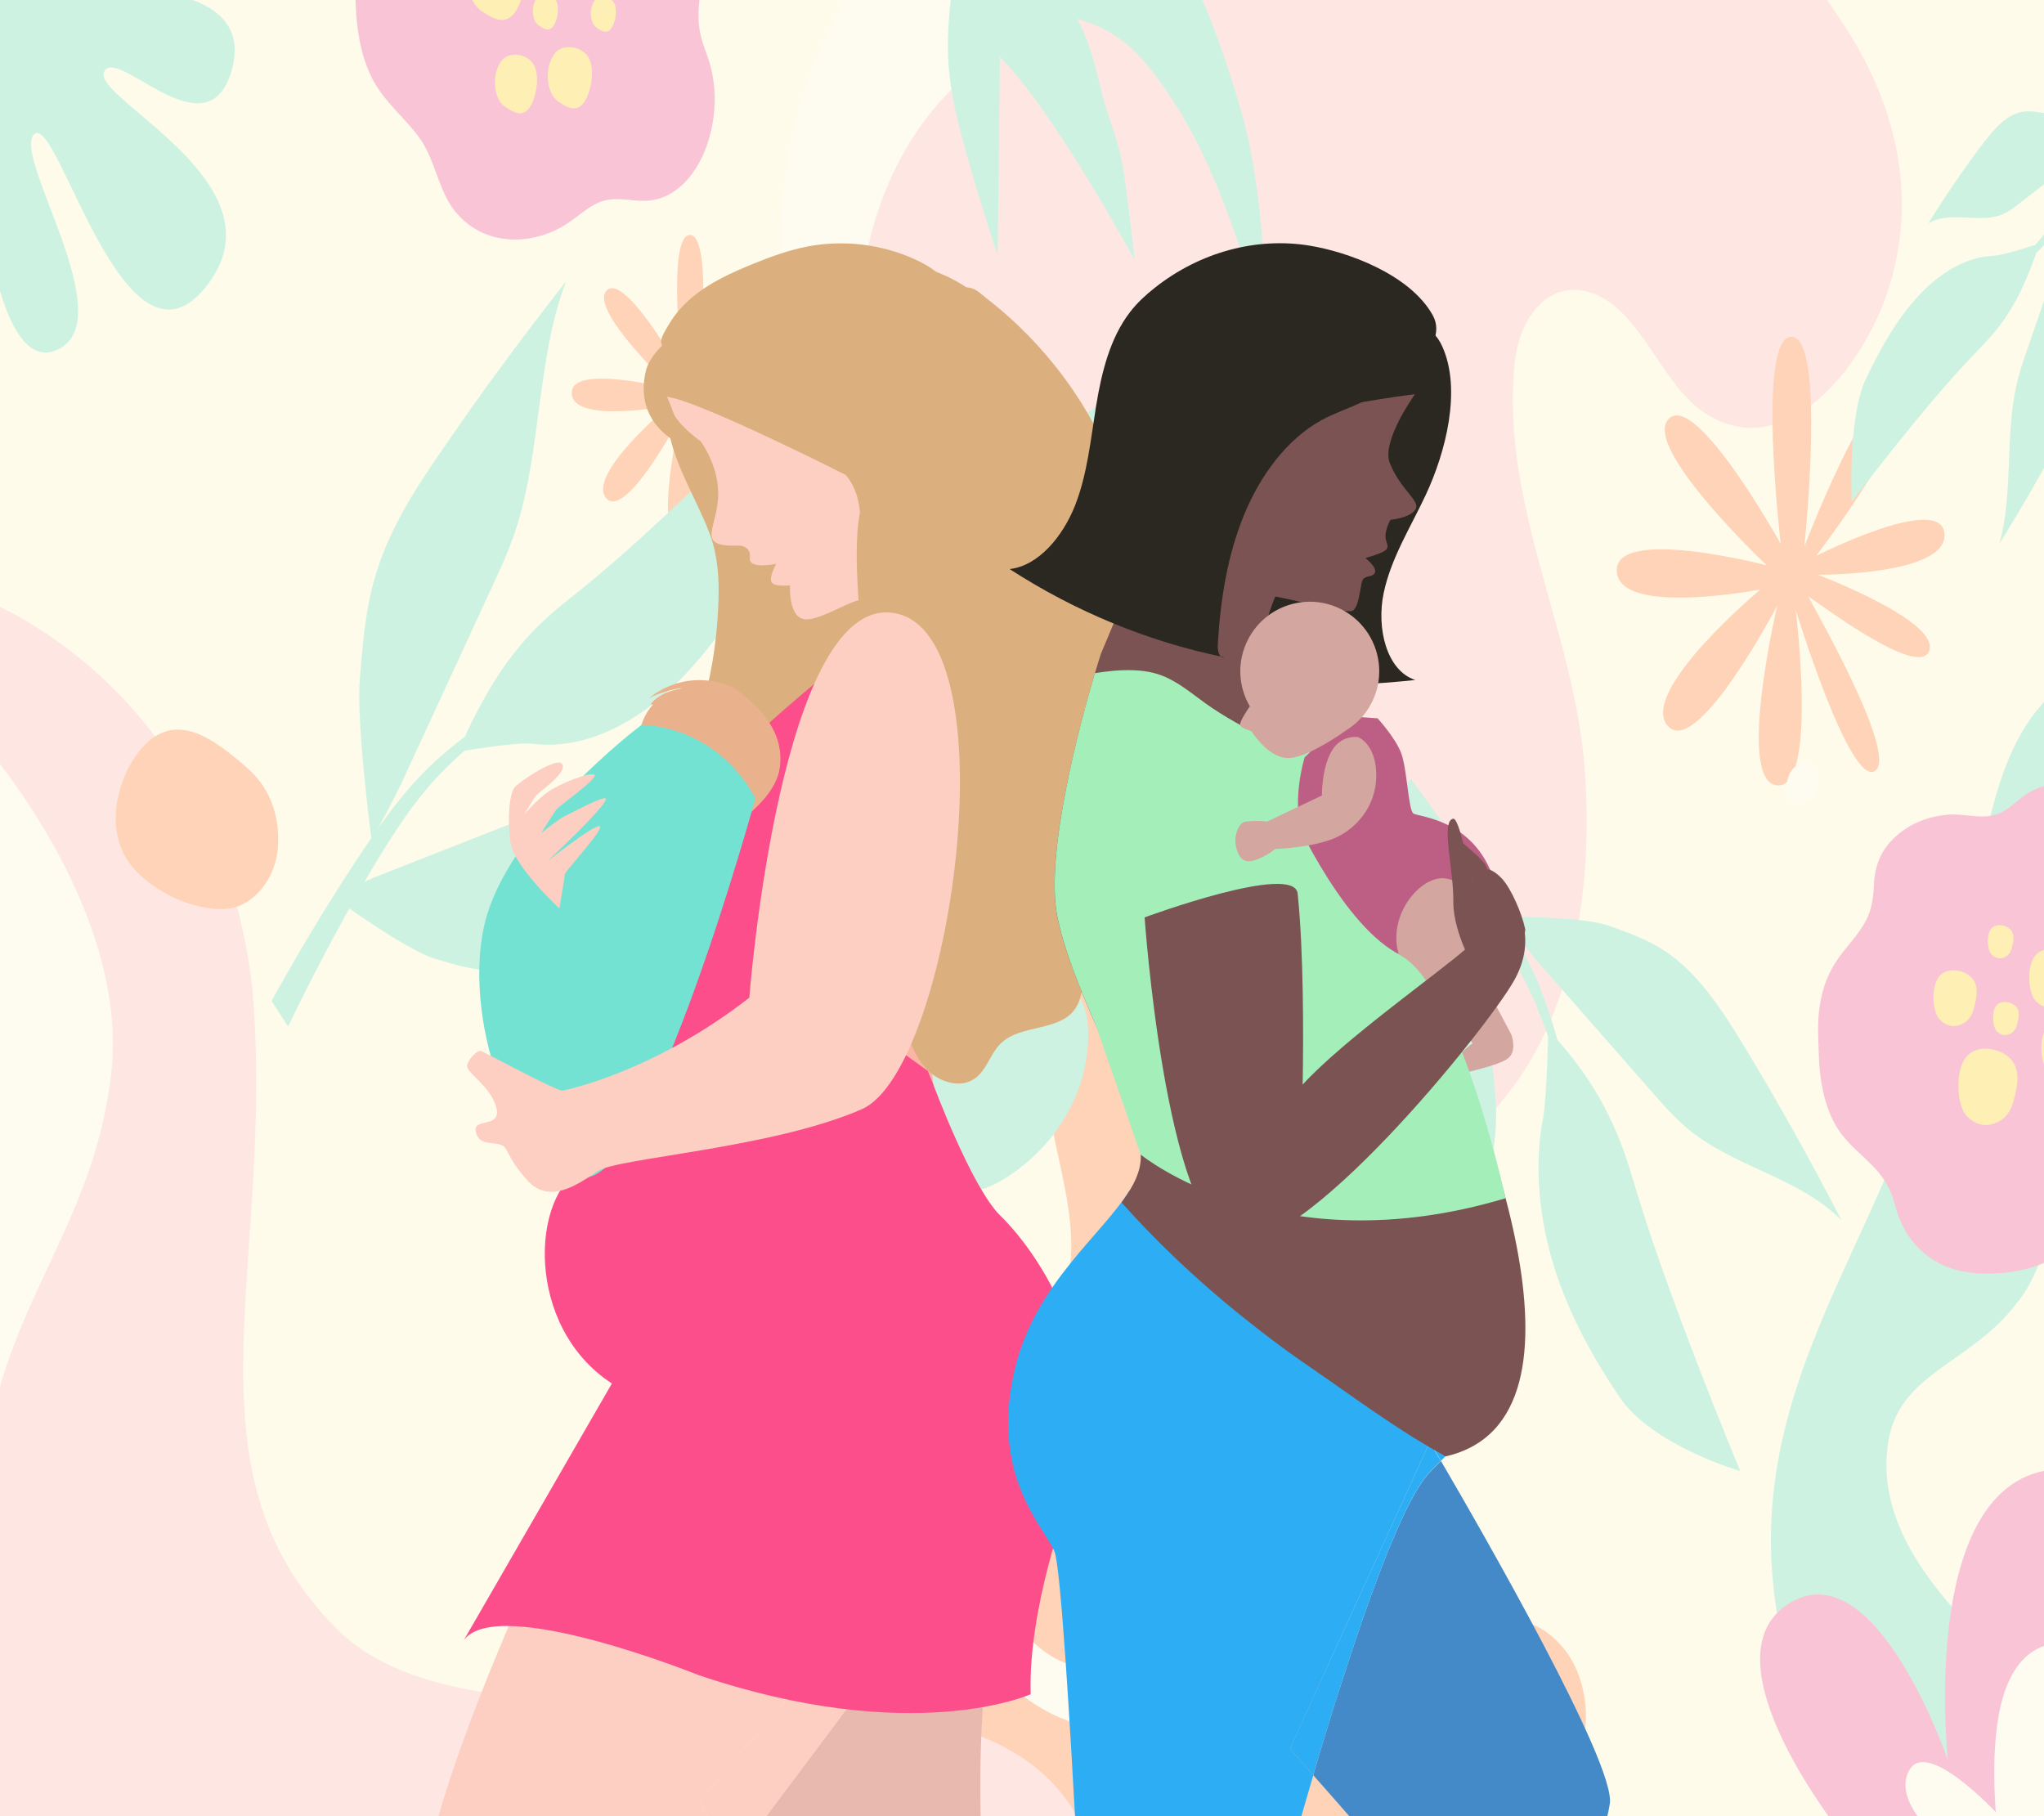 <?xml version="1.0" encoding="utf-8"?>
<!-- Generator: Adobe Illustrator 25.4.1, SVG Export Plug-In . SVG Version: 6.00 Build 0)  -->
<svg version="1.1" id="Capa_1" xmlns="http://www.w3.org/2000/svg" xmlns:xlink="http://www.w3.org/1999/xlink" x="0px" y="0px"
	 viewBox="0 0 1435.4 1275.2" style="enable-background:new 0 0 1435.4 1275.2;" xml:space="preserve">
<style type="text/css">
	.st0{fill:#FEFBEA;}
	.st1{clip-path:url(#SVGID_00000061432500397621391490000002535176585736096172_);}
	.st2{opacity:0.35;clip-path:url(#SVGID_00000180340570234487036650000000814383999165380747_);}
	.st3{clip-path:url(#SVGID_00000084529549192828625980000002612559457134757042_);fill:#FFFFFF;}
	.st4{clip-path:url(#SVGID_00000145737875651483264020000004486162130327601831_);fill:#FFFFFF;}
	.st5{clip-path:url(#SVGID_00000052074200253715252700000003482510859565552523_);fill:#FE8A58;}
	.st6{clip-path:url(#SVGID_00000114768318837734956900000006314751964132697524_);fill:#FFC1D7;}
	.st7{clip-path:url(#SVGID_00000036953368441232439790000017646948201539948727_);fill:#74E2D2;}
	.st8{clip-path:url(#SVGID_00000047045463361518461850000002696278860976969610_);fill:#F35EB5;}
	.st9{clip-path:url(#SVGID_00000034809953007915445850000010925299684118523045_);fill:#FE8A58;}
	.st10{clip-path:url(#SVGID_00000009557290048075931900000002531643725650574747_);fill:#FE8A58;}
	.st11{clip-path:url(#SVGID_00000073710550499722374590000001790445680594459308_);fill:#FFC1D7;}
	.st12{clip-path:url(#SVGID_00000026863338681376324490000000520125683556352188_);fill:#FFC1D7;}
	.st13{clip-path:url(#SVGID_00000020373087504807155110000013742772184044835003_);fill:#FFFFFF;}
	.st14{clip-path:url(#SVGID_00000010278911894271708320000004285297366109653181_);fill:#FFFFFF;}
	.st15{clip-path:url(#SVGID_00000071549730167736864580000011997394695962506396_);fill:#FE8A58;}
	.st16{clip-path:url(#SVGID_00000165194729112049770540000017010526995714314374_);fill:#74E2D2;}
	.st17{clip-path:url(#SVGID_00000124160496642946693930000013608870792147064965_);fill:#74E2D2;}
	.st18{clip-path:url(#SVGID_00000145763535506577978280000003377104516990993319_);fill:#74E2D2;}
	.st19{clip-path:url(#SVGID_00000052101066450507824090000003867860401930197403_);fill:#74E2D2;}
	.st20{clip-path:url(#SVGID_00000013164029448613329070000003429331532309222023_);fill:#74E2D2;}
	.st21{clip-path:url(#SVGID_00000067221990568647929030000010192244851129728190_);fill:#74E2D2;}
	.st22{clip-path:url(#SVGID_00000038410668324880459100000018276754535005178511_);fill:#74E2D2;}
	.st23{clip-path:url(#SVGID_00000026131901240132937680000006911546495774369212_);fill:#74E2D2;}
	.st24{clip-path:url(#SVGID_00000104678462733985567670000006164570548811957393_);fill:#74E2D2;}
	.st25{clip-path:url(#SVGID_00000000940051857260674840000007433214548287857829_);fill:#F35EB5;}
	.st26{clip-path:url(#SVGID_00000025444658623665591750000012957237851748768692_);fill:#FFD952;}
	.st27{clip-path:url(#SVGID_00000085250177604022746550000005710799961606736053_);fill:#FFD952;}
	.st28{clip-path:url(#SVGID_00000020368342036715197970000009502555648043678622_);fill:#FFD952;}
	.st29{clip-path:url(#SVGID_00000169525564955174270060000010721482397731379884_);fill:#FFD952;}
	.st30{clip-path:url(#SVGID_00000183226283240247942740000005226517786355399329_);fill:#FFD952;}
	.st31{clip-path:url(#SVGID_00000181086083333659026230000012134992157094271647_);fill:#FFD952;}
	.st32{clip-path:url(#SVGID_00000104708064360261215780000010164616824447119526_);fill:#F35EB5;}
	.st33{clip-path:url(#SVGID_00000054954332234078611060000008266572374237845397_);fill:#FFD952;}
	.st34{clip-path:url(#SVGID_00000114063892865391906440000001432548323979820692_);fill:#FFD952;}
	.st35{clip-path:url(#SVGID_00000180358989636252944100000007343512424857717678_);fill:#FFD952;}
	.st36{clip-path:url(#SVGID_00000094576748305605750600000002530545186051231903_);fill:#FFD952;}
	.st37{clip-path:url(#SVGID_00000138537989129716429660000009945686195594481560_);fill:#FFD952;}
	.st38{clip-path:url(#SVGID_00000086674226080753210820000013710967323543583366_);fill:#FFD952;}
	.st39{clip-path:url(#SVGID_00000105427091433671694500000002045752749015327884_);fill:#F35EB5;}
	.st40{clip-path:url(#SVGID_00000158009783754716549810000009606978986342275759_);fill:#FFD952;}
	.st41{clip-path:url(#SVGID_00000179622647737736201610000000887154615379606186_);fill:#FFD952;}
	.st42{clip-path:url(#SVGID_00000080915050926759363270000001716869715317589669_);fill:#FFD952;}
	.st43{clip-path:url(#SVGID_00000073689144725509570300000001790688003014955912_);fill:#FFD952;}
	.st44{clip-path:url(#SVGID_00000175297446635706790480000000799868312397139389_);fill:#FFD952;}
	.st45{clip-path:url(#SVGID_00000005961893544300971480000010970496509330147770_);fill:#74E2D2;}
	.st46{clip-path:url(#SVGID_00000176732278760342077140000012690949742397180288_);fill:#74E2D2;}
	.st47{clip-path:url(#SVGID_00000084500205610458380110000009507077620237232811_);fill:#74E2D2;}
	.st48{clip-path:url(#SVGID_00000118377948079116540820000002352009307273805449_);fill:#74E2D2;}
	.st49{clip-path:url(#SVGID_00000049195143652108964240000017161849013330961567_);fill:#74E2D2;}
	.st50{clip-path:url(#SVGID_00000109722700955059655980000012885614664091876243_);fill:#74E2D2;}
	.st51{clip-path:url(#SVGID_00000000218953456505398930000010229825457387609741_);fill:#74E2D2;}
	.st52{clip-path:url(#SVGID_00000118365326730221960280000011433732699274497967_);fill:#FFFFFF;}
	.st53{clip-path:url(#SVGID_00000069393416019434675690000013583639363659385752_);fill:#FFFFFF;}
	.st54{clip-path:url(#SVGID_00000009562438130186811490000004067344988478304153_);fill:#DBB07E;}
	.st55{clip-path:url(#SVGID_00000082342798044183424490000005453686442724731014_);fill:#FCB5A4;}
	.st56{clip-path:url(#SVGID_00000058565169076542676940000011992993618035497659_);fill:#FC4E8A;}
	.st57{clip-path:url(#SVGID_00000178163303501881667030000011168317543087065218_);fill:#E8BAAF;}
	.st58{clip-path:url(#SVGID_00000086678458796714893480000001885537572908943016_);fill:#FCCFC2;}
	.st59{clip-path:url(#SVGID_00000109027285686385495640000013003921227023676606_);fill:#FCCFC2;}
	.st60{clip-path:url(#SVGID_00000135678165627271181780000006573704732771578772_);fill:#FCCFC2;}
	.st61{clip-path:url(#SVGID_00000073705259595512825180000011933097136811597486_);fill:#DBB07E;}
	.st62{clip-path:url(#SVGID_00000183242597943443738650000006454594717150362792_);fill:#FCCFC2;}
	.st63{clip-path:url(#SVGID_00000148648868081513183420000014934293125491358652_);fill:#DBB07E;}
	.st64{clip-path:url(#SVGID_00000019643047016157413850000003312656790051947652_);fill:#DBB07E;}
	.st65{clip-path:url(#SVGID_00000007413071628747089510000011166550225169628060_);fill:#DBB07E;}
	.st66{clip-path:url(#SVGID_00000130608963562754911030000000007192237721904016_);fill:#FC4E8A;}
	.st67{clip-path:url(#SVGID_00000137827577763617201320000001801769745038674305_);fill:#EAB28C;}
	.st68{clip-path:url(#SVGID_00000139254532991818215660000017895210584994415744_);fill:#74E2D2;}
	.st69{clip-path:url(#SVGID_00000136377430584117901860000014659932185054195132_);fill:#FCCFC2;}
	.st70{clip-path:url(#SVGID_00000135674069292891881780000008745343229278259866_);fill:#FCCFC2;}
	.st71{clip-path:url(#SVGID_00000156584432121920781340000007258168919574879616_);fill:#2B2821;}
	.st72{clip-path:url(#SVGID_00000035508596982800956420000017736660083537807512_);fill:#4489C8;}
	.st73{clip-path:url(#SVGID_00000044896043549057988050000018417933813140365995_);fill:#2DAEF4;}
	.st74{clip-path:url(#SVGID_00000096775025218161045220000017370516937355223185_);fill:#2DAEF4;}
	.st75{clip-path:url(#SVGID_00000159442312761071491790000003144181859313211313_);fill:#7C5353;}
	.st76{clip-path:url(#SVGID_00000095334710480229489990000016232711603909038997_);fill:#A4EFB9;}
	.st77{clip-path:url(#SVGID_00000011714281964190808140000006535700823721443481_);fill:#7C5353;}
	.st78{clip-path:url(#SVGID_00000148627555482163493250000002470493094331454874_);fill:#2B2821;}
	.st79{clip-path:url(#SVGID_00000097465490633246200530000016022137160627669149_);fill:#BD5E84;}
	.st80{clip-path:url(#SVGID_00000100377360009593600130000006849401011354310828_);fill:#D3A69F;}
	.st81{clip-path:url(#SVGID_00000044179298871876506580000006903162561729459125_);fill:#D3A69F;}
	.st82{clip-path:url(#SVGID_00000077325044903634811120000005411140648174415291_);fill:#D3A69F;}
	.st83{clip-path:url(#SVGID_00000119080026632750633410000002452771852487524993_);fill:#A4EFB9;}
	.st84{clip-path:url(#SVGID_00000031202638827435716820000007789967159092309941_);fill:#7C5353;}
</style>
<rect x="0" y="0" class="st0" width="1435.5" height="1275.3"/>
<g>
	<g>
		<defs>
			<rect id="SVGID_1_" width="1435.4" height="1275.2"/>
		</defs>
		<clipPath id="SVGID_00000119113575837895137630000010895710671954795136_">
			<use xlink:href="#SVGID_1_"  style="overflow:visible;"/>
		</clipPath>
		<g style="clip-path:url(#SVGID_00000119113575837895137630000010895710671954795136_);">
			<g>
				<defs>
					<rect id="SVGID_00000079484305831177862150000016510683726463948456_" width="1435.4" height="1275.2"/>
				</defs>
				<clipPath id="SVGID_00000148625087778234316900000012545967687650326704_">
					<use xlink:href="#SVGID_00000079484305831177862150000016510683726463948456_"  style="overflow:visible;"/>
				</clipPath>
				<g style="opacity:0.35;clip-path:url(#SVGID_00000148625087778234316900000012545967687650326704_);">
					<g>
						<g>
							<defs>
								<rect id="SVGID_00000041286969326268694180000015005723037863563183_" x="-13.6" y="-7.2" width="1463" height="1297"/>
							</defs>
							<clipPath id="SVGID_00000121962512879656551730000006196901599075453372_">
								<use xlink:href="#SVGID_00000041286969326268694180000015005723037863563183_"  style="overflow:visible;"/>
							</clipPath>
							<path style="clip-path:url(#SVGID_00000121962512879656551730000006196901599075453372_);fill:#FFFFFF;" d="M747.5,580
								c-11.6-41.4-42.6-76.5-72-101.1c-42.3-35.4-98.5-47.5-140.8-14.3c-8.3,6.5-16,14.8-23.1,24.9
								c-26.3,38.2-29.9,96.8-26.7,144.5c3.5,51,22.1,98.5,56.1,130.4c38,35.7,88.3,44.4,134.5,31
								C753.3,772.8,769.6,658.6,747.5,580 M534.6,637.9c0.5-9.7,2-18.6,4.4-26.8c12-41.8,45.5-64.2,78.9-65.6
								c23.2-1,50.6,3.4,69.7,21.7c36.3,34.7,63.4,110.6,29.4,164.7c-20.2,32.2-49.6,53.5-80.8,52.5c-27.9-0.9-52.7-19.1-70.5-47.3
								C549.1,710.7,532.6,674.3,534.6,637.9"/>
						</g>
						<g>
							<defs>
								<rect id="SVGID_00000107587715959748728170000010093098102143641756_" x="-13.6" y="-7.2" width="1463" height="1297"/>
							</defs>
							<clipPath id="SVGID_00000031922177899876622760000006485558263994533284_">
								<use xlink:href="#SVGID_00000107587715959748728170000010093098102143641756_"  style="overflow:visible;"/>
							</clipPath>
							<path style="clip-path:url(#SVGID_00000031922177899876622760000006485558263994533284_);fill:#FFFFFF;" d="M907.6-7.2H598.1
								c-14.3,21.8-67.8,114.8-45,252.6c46.1,169.1,147.5,104.8,250.9,84c99.1-33.7,91.1,109.1,91.1,109.1l23.2-178.7L908.7-1.4
								L907.6-7.2z"/>
						</g>
						<g>
							<defs>
								<rect id="SVGID_00000158013672134824201930000007274950856499019401_" x="-13.6" y="-7.2" width="1463" height="1297"/>
							</defs>
							<clipPath id="SVGID_00000126316267596766595860000011110567532177039537_">
								<use xlink:href="#SVGID_00000158013672134824201930000007274950856499019401_"  style="overflow:visible;"/>
							</clipPath>
							<path style="clip-path:url(#SVGID_00000126316267596766595860000011110567532177039537_);fill:#FE8A58;" d="M603.2,1289.7
								h466.6c1.7-1.9,3.4-3.9,5.2-5.8c23.2-25.9,48-58.2,35.3-102.5c-3.4-11.8-9.5-22.5-18.9-30.9c-20.2-18.3-40.7-14.7-61.1,1.4
								c-12.9,10.2-24.4,23.3-37.6,32.7c-60.4,43-97.9-61.9-58.2-120.4c9.3-13.6,21.3-23.1,32.6-33.7c27.4-25.7,50.9-59,68.6-97.1
								c20.8-44.8,15.7-97.1-23.2-120.4c-14.9-8.9-33.2-10.3-48.6-2.5c-17.6,8.9-26.8,33.6-37,53.4c-15,29-30,58.1-45,87.1
								c-9.6,18.5-20.9,38.6-37.5,42.4c-50.6,11.4-42.1-92-33.1-129c7.2-29.3,18.2-56.6,28.6-84.1c19-50.5,35.9-103.2,42.1-159.1
								c4.9-43.7,1-94.7-25.1-121.9c-20-20.8-49.2-21.6-71.9-6.4c-22.6,15.2-39,44.2-47.8,76s-10.9,66.3-10.4,100.2
								c0.6,44.6,5.2,89.2,14.1,132.3c4.5,21.6,10,43,11.2,65.3s-2.6,46.3-14.5,62.1s-33,19.8-45.3,4.6c-6-7.3-9.2-17.8-11.5-28.2
								c-10.8-47-4.3-94.1-2.9-142c1-36.8,0.1-87.5-27.8-107.3c-24.6-17.5-54.4,9.5-69.6,40.8c-39.8,81.9-50.4,184.2-48,280
								c2.2,88.5,11.2,201.6,48.9,277C587.8,1266.6,595.1,1278.6,603.2,1289.7"/>
						</g>
						<g>
							<defs>
								<rect id="SVGID_00000075857199277730592640000015409340218419675817_" x="-13.6" y="-7.2" width="1463" height="1297"/>
							</defs>
							<clipPath id="SVGID_00000109736763329356826990000003871976199746141599_">
								<use xlink:href="#SVGID_00000075857199277730592640000015409340218419675817_"  style="overflow:visible;"/>
							</clipPath>
							<path style="clip-path:url(#SVGID_00000109736763329356826990000003871976199746141599_);fill:#FFC1D7;" d="M1277.9-7.2
								H768.1C746,14.9,710.8,30.7,688.6,46C621.9,92,582.5,204.1,618,291.1c17.5,42.8,62.6,65.3,101.2,53.3
								c27.8-8.6,50.6-31.8,76.1-47.6c54.7-34,101.2-3.6,106.1,69.3c2.9,43.1-7,85.9-24,123.8c-16.1,36-41.6,63-58.6,97.9
								c-27.5,56.7-26.4,132.4,5.4,185.8c53.3,89.6,159.4,74.4,222.7,8.3c57-59.6,72.5-155.5,66-241.8
								c-7.3-96.8-59-185.2-49.3-284.5c3.3-33.9,25-60.3,54.7-49.7c33.9,12.2,47.3,61.5,76.6,82.5c56.3,40.3,114.2-28.7,132.2-88.3
								c21.1-69.6,0.7-135.8-37.3-190.2C1286,4.1,1282-1.6,1277.9-7.2"/>
						</g>
						<g>
							<defs>
								<rect id="SVGID_00000087386641214685597500000001193029853971292586_" x="-13.6" y="-7.2" width="1463" height="1297"/>
							</defs>
							<clipPath id="SVGID_00000031891895974814137980000012371103644455767952_">
								<use xlink:href="#SVGID_00000087386641214685597500000001193029853971292586_"  style="overflow:visible;"/>
							</clipPath>
							<path style="clip-path:url(#SVGID_00000031891895974814137980000012371103644455767952_);fill:#74E2D2;" d="M1449.5,1194.1
								c-4-0.9-7.8-2-11.3-3.4c-29.6-11.5-46.7-39.2-64.6-59.1c-32.2-36-55.2-76.1-47.3-120.7c8.4-47.2,58.6-54.1,89.6-95.5
								c26.4-30,33.6-104.7,33.6-104.7V480.8c-16,10.7-29.3,29.6-38.3,50.7c-13,30.6-18.7,65.6-25.8,99.5
								c-14.2,68-34.7,133.6-61,195c-31,72.3-70.8,141.9-79.2,224.3c-7.9,77.8,15.1,147.9,47.3,210.7c4.6,9,9.1,18.8,13.8,28.8
								h143.1v-95.7H1449.5z"/>
						</g>
						<g>
							<defs>
								<rect id="SVGID_00000054241000535959667960000016705478731647864234_" x="-13.6" y="-7.2" width="1463" height="1297"/>
							</defs>
							<clipPath id="SVGID_00000088131746735223338320000015831547902435077302_">
								<use xlink:href="#SVGID_00000054241000535959667960000016705478731647864234_"  style="overflow:visible;"/>
							</clipPath>
							<path style="clip-path:url(#SVGID_00000088131746735223338320000015831547902435077302_);fill:#F35EB5;" d="M1294.8,1289.7
								c0,0-100.1-124-39-163.4c61.2-39.4,112.1,109.7,112.1,109.7s-22.3-204.5,81.5-204.5v258.3L1294.8,1289.7L1294.8,1289.7z"/>
						</g>
						<g>
							<defs>
								<rect id="SVGID_00000145019627785930400950000014229662494768402105_" x="-13.6" y="-7.2" width="1463" height="1297"/>
							</defs>
							<clipPath id="SVGID_00000103264419387048587750000014302470997530342847_">
								<use xlink:href="#SVGID_00000145019627785930400950000014229662494768402105_"  style="overflow:visible;"/>
							</clipPath>
							<path style="clip-path:url(#SVGID_00000103264419387048587750000014302470997530342847_);fill:#FE8A58;" d="M1250.5,381.9
								c0,0-17.1-145.4,7.5-145.4s9.1,147.3,9.1,147.3s47.8-125,65.8-108.2s-57.6,114.8-57.6,114.8s88.1-44.7,90.2-15.5
								c2.2,29.3-88.9,28.7-88.9,28.7s85.6,32.4,78.2,53.4s-84.8-39.2-84.8-38s64.2,111.5,46.6,122.4S1261,428.1,1261,428.1
								s15.8,126.1-13.1,123.4c-28.9-2.8,0.2-126.3,0.2-126.3s-56.9,108.5-77.1,84.3s65.3-95.6,65.3-95.6s-99.4,19.3-100.9-12.8
								c-1.5-32,105.3-4.1,105.3-4.1s-88-83-68.9-102.8C1190.8,274.3,1250.5,381.9,1250.5,381.9"/>
						</g>
						<g>
							<defs>
								<rect id="SVGID_00000143581856802950352880000002162847235414491324_" x="-13.6" y="-7.2" width="1463" height="1297"/>
							</defs>
							<clipPath id="SVGID_00000172401368048758436590000003519550356416061872_">
								<use xlink:href="#SVGID_00000143581856802950352880000002162847235414491324_"  style="overflow:visible;"/>
							</clipPath>
							<path style="clip-path:url(#SVGID_00000172401368048758436590000003519550356416061872_);fill:#FE8A58;" d="M479.4,263.5
								c0,0-11.6-98.5,5.1-98.5s6.1,99.7,6.1,99.7s32.4-84.6,44.6-73.3c12.2,11.4-39,77.7-39,77.7s59.6-30.3,61.1-10.5
								S497.1,278,497.1,278s57.9,21.9,53,36.1s-57.4-26.6-57.4-25.7c0,0.8,43.5,75.5,31.6,82.9c-11.9,7.4-37.7-76.7-37.7-76.7
								s10.7,85.4-8.9,83.5c-19.5-1.9,0.1-85.5,0.1-85.5s-38.5,73.5-52.2,57.1s44.2-64.8,44.2-64.8s-67.3,13.1-68.3-8.6
								s71.3-2.8,71.3-2.8S413.1,217.4,426,204S479.4,263.5,479.4,263.5"/>
						</g>
						<g>
							<defs>
								<rect id="SVGID_00000060028924910694586680000007033653457155067281_" x="-13.6" y="-7.2" width="1463" height="1297"/>
							</defs>
							<clipPath id="SVGID_00000035522940254354743180000012362124688138765725_">
								<use xlink:href="#SVGID_00000060028924910694586680000007033653457155067281_"  style="overflow:visible;"/>
							</clipPath>
							<path style="clip-path:url(#SVGID_00000035522940254354743180000012362124688138765725_);fill:#FFC1D7;" d="M-13.6,420.2
								c0,0,164.8,58.6,190.7,272.5c17.1,194.8-53.4,338.4,59.5,451.2s459.9-21.2,526.5,145.9H-13.6V420.2z"/>
						</g>
						<g>
							<defs>
								<rect id="SVGID_00000120516655388802677930000006728758556590022287_" x="-13.6" y="-7.2" width="1463" height="1297"/>
							</defs>
							<clipPath id="SVGID_00000158015440606995665720000008021261819857292954_">
								<use xlink:href="#SVGID_00000120516655388802677930000006728758556590022287_"  style="overflow:visible;"/>
							</clipPath>
							<path style="clip-path:url(#SVGID_00000158015440606995665720000008021261819857292954_);fill:#FFC1D7;" d="M748.8,602.5
								c-9.9-37.2-36.5-68.7-61.7-90.8c-36.2-31.8-84.4-42.7-120.6-12.9c-7.1,5.9-13.7,13.3-19.7,22.4
								c-22.5,34.3-25.6,87-22.9,129.8c3,45.8,18.9,88.5,48.1,117.1c32.6,32,75.6,39.9,115.2,27.8
								C753.8,775.7,767.7,673.1,748.8,602.5 M565.2,652.1c0.7-8.1,2.3-15.7,4.5-22.7c11.2-35.7,39.6-56.5,67.3-59.6
								c19.2-2.2,41.7-0.1,56.9,14.1c28.9,27,48.9,89,19.1,136.3c-17.7,28.2-42.6,47.7-68.4,48.7c-23.1,0.9-42.9-13-56.7-35.5
								C574.8,712.2,562.4,682.6,565.2,652.1"/>
						</g>
						<g>
							<defs>
								<rect id="SVGID_00000157267735313156478080000009072700898977470100_" x="-13.6" y="-7.2" width="1463" height="1297"/>
							</defs>
							<clipPath id="SVGID_00000079473106805081341850000015051041164836659893_">
								<use xlink:href="#SVGID_00000157267735313156478080000009072700898977470100_"  style="overflow:visible;"/>
							</clipPath>
							<path style="clip-path:url(#SVGID_00000079473106805081341850000015051041164836659893_);fill:#FFFFFF;" d="M802.6,1047.3
								c-11.8-19-27.1-33.7-43.1-46.3c-42.5-33.5-103.1-26.6-114.3,50.4c-9.1,63.1,46,122.9,82.6,146c22.4,14.1,51.3,23.2,70.2,1.9
								c7.3-8.3,11.9-20,15.7-31.8c5.4-16.8,9.4-34.6,9.2-52.9C822.7,1090.1,814.5,1066.4,802.6,1047.3 M779.6,1147.9
								c-1.8,5.8-4.1,11.5-7.7,15.5c-9.2,10.4-23.4,6-34.3-0.9c-17.9-11.3-44.9-40.5-40.4-71.4c5.5-37.7,35.1-41,55.9-24.7
								c7.8,6.2,15.3,13.3,21.1,22.6c5.8,9.3,9.8,20.9,9.9,33C784.2,1131,782.2,1139.7,779.6,1147.9"/>
						</g>
						<g>
							<defs>
								<rect id="SVGID_00000023258395181360248990000011123832317103569544_" x="-13.6" y="-7.2" width="1463" height="1297"/>
							</defs>
							<clipPath id="SVGID_00000101781718531747219070000015999470520237841311_">
								<use xlink:href="#SVGID_00000023258395181360248990000011123832317103569544_"  style="overflow:visible;"/>
							</clipPath>
							<path style="clip-path:url(#SVGID_00000101781718531747219070000015999470520237841311_);fill:#FFFFFF;" d="M1254.5,554.7
								c0.1,3.6,1.2,7.7,4.7,9.1c1.3,0.5,2.9,0.5,4.3,0.4c2.1-0.1,4.2-0.5,6-1.4c2.5-1.2,4.3-3.5,5.5-5.9c1.1-2.5,1.6-5.1,1.7-7.8
								c0.5-7.1-4.4-14.6-13-12.2C1256.6,538.9,1254.3,548.9,1254.5,554.7"/>
						</g>
						<g>
							<defs>
								<rect id="SVGID_00000127036039502742221840000004126971297640178308_" x="-13.6" y="-7.2" width="1463" height="1297"/>
							</defs>
							<clipPath id="SVGID_00000069377671274766767730000007279008138063142824_">
								<use xlink:href="#SVGID_00000127036039502742221840000004126971297640178308_"  style="overflow:visible;"/>
							</clipPath>
							<path style="clip-path:url(#SVGID_00000069377671274766767730000007279008138063142824_);fill:#FE8A58;" d="M167.8,636.2
								c13.9-5.5,25.8-21.5,27.3-40.6c1.9-24.7-7-44-22.2-57c-22.2-19-48.5-40-72.3-14.4c-15.5,16.7-25.7,48.5-14.7,73.3
								C98.4,625.9,145.8,645,167.8,636.2"/>
						</g>
						<g>
							<defs>
								<rect id="SVGID_00000120549614085087510190000011475118234056623502_" x="-13.6" y="-7.2" width="1463" height="1297"/>
							</defs>
							<clipPath id="SVGID_00000007417350401525395580000012325565309829223319_">
								<use xlink:href="#SVGID_00000120549614085087510190000011475118234056623502_"  style="overflow:visible;"/>
							</clipPath>
							<path style="clip-path:url(#SVGID_00000007417350401525395580000012325565309829223319_);fill:#74E2D2;" d="M304.5,548.4
								c28.6-31.7,63.3-51,89.7-86.3v-1.7c-27.9,33-63.5,49.5-93.5,78.8c-19,18.6-35.3,41.9-50.9,65.6
								c-20.8,31.6-40.5,64.4-59.1,98.1l11.6,17.9c17-35.2,35.1-69.5,54.4-102.8C271.2,593.1,286.4,568.5,304.5,548.4"/>
						</g>
						<g>
							<defs>
								<rect id="SVGID_00000122715253456586531980000000360144596785441967_" x="-13.6" y="-7.2" width="1463" height="1297"/>
							</defs>
							<clipPath id="SVGID_00000060007611650429477060000003350671501185770171_">
								<use xlink:href="#SVGID_00000122715253456586531980000000360144596785441967_"  style="overflow:visible;"/>
							</clipPath>
							<path style="clip-path:url(#SVGID_00000060007611650429477060000003350671501185770171_);fill:#74E2D2;" d="M374.2,522.3
								c30.8,3.8,61.9-9.3,88.1-31c26.3-21.7,48.1-51.7,67.7-83.6c24.8-40.4,28.8-136,28.8-136s-91.3,95.1-153,144
								c-14.3,11.3-28.6,22.9-40.7,38c-25.1,28.9-43.3,74.2-43.3,74.2S362.8,520.8,374.2,522.3"/>
						</g>
						<g>
							<defs>
								<rect id="SVGID_00000148637028068077328880000013112925517696288911_" x="-13.6" y="-7.2" width="1463" height="1297"/>
							</defs>
							<clipPath id="SVGID_00000012459454617194909160000015294048183490437563_">
								<use xlink:href="#SVGID_00000148637028068077328880000013112925517696288911_"  style="overflow:visible;"/>
							</clipPath>
							<path style="clip-path:url(#SVGID_00000012459454617194909160000015294048183490437563_);fill:#74E2D2;" d="M252.7,476.6
								c1.7-20.9,3.4-41.9,8-61.4c8.9-37.7,28.2-67.7,47.7-96.2c28.6-41.9,58.4-82.4,89.2-121.5c-20.6,52.8-17.5,120.7-35.7,175.4
								c-4.6,13.7-10.4,26.4-16.3,39.1c-14.2,30.7-28.3,61.4-42.5,92.1c-6.9,14.9-13.8,29.8-20.6,44.7c-4.6,10-21.5,41.4-21.5,41.4
								S250.1,509.1,252.7,476.6"/>
						</g>
						<g>
							<defs>
								<rect id="SVGID_00000034776648584708897210000011127701947038899089_" x="-13.6" y="-7.2" width="1463" height="1297"/>
							</defs>
							<clipPath id="SVGID_00000088107447319965532860000009338101901949093799_">
								<use xlink:href="#SVGID_00000034776648584708897210000011127701947038899089_"  style="overflow:visible;"/>
							</clipPath>
							<path style="clip-path:url(#SVGID_00000088107447319965532860000009338101901949093799_);fill:#74E2D2;" d="M305.4,673.2
								c13.4,4.1,26.9,8.1,39.8,8.2C370,681.6,391,667,411,651.7c29.4-22.4,58.1-46.6,86-72.5c-35.5,9.6-78.4-14-114.8-7.9
								c-9.2,1.5-17.8,4.9-26.4,8.3c-20.9,8.2-41.8,16.4-62.7,24.6c-10.1,4-20.3,8-30.4,12c-6.8,2.7-28.4,13.9-28.4,13.9
								S284.5,666.9,305.4,673.2"/>
						</g>
						<g>
							<defs>
								<rect id="SVGID_00000084528602378241711660000006850659784154345910_" x="-13.6" y="-7.2" width="1463" height="1297"/>
							</defs>
							<clipPath id="SVGID_00000011001805377274461170000008782914299389279659_">
								<use xlink:href="#SVGID_00000084528602378241711660000006850659784154345910_"  style="overflow:visible;"/>
							</clipPath>
							<path style="clip-path:url(#SVGID_00000011001805377274461170000008782914299389279659_);fill:#74E2D2;" d="M1449.5,144.1
								c-2.5,4.3-5.1,8.5-7.9,12.4c-15.8,22.4-36.2,37.8-50.4,62.1l0.1,1c15.4-23.1,36.4-36.8,53.2-57.9c1.7-2.2,3.4-4.5,5.1-6.8
								L1449.5,144.1L1449.5,144.1z"/>
						</g>
						<g>
							<defs>
								<rect id="SVGID_00000065789721045875036770000016439837931041493395_" x="-13.6" y="-7.2" width="1463" height="1297"/>
							</defs>
							<clipPath id="SVGID_00000079445746274845257600000013871282230693387949_">
								<use xlink:href="#SVGID_00000065789721045875036770000016439837931041493395_"  style="overflow:visible;"/>
							</clipPath>
							<path style="clip-path:url(#SVGID_00000079445746274845257600000013871282230693387949_);fill:#74E2D2;" d="M1400,179.6
								c-19.2,0.7-37.7,11.9-52.6,28c-15,16-26.7,36.7-37,58.3c-13,27.4-10,86.6-10,86.6s50.9-67.7,86.2-104
								c8.2-8.4,16.3-17,23-27.5c13.8-20.3,22.5-50,22.5-50S1407.1,179.4,1400,179.6"/>
						</g>
						<g>
							<defs>
								<rect id="SVGID_00000058581907636177467970000004292222435352156049_" x="-13.6" y="-7.2" width="1463" height="1297"/>
							</defs>
							<clipPath id="SVGID_00000058585084285845960890000018372629893917901957_">
								<use xlink:href="#SVGID_00000058581907636177467970000004292222435352156049_"  style="overflow:visible;"/>
							</clipPath>
							<path style="clip-path:url(#SVGID_00000058585084285845960890000018372629893917901957_);fill:#74E2D2;" d="M1449.5,170.5
								c-1.5,4.4-3,8.8-4.6,13.2c-7,20.3-14,40.6-21,60.9c-2.9,8.4-5.8,16.8-7.8,25.7c-8.1,35.5-2.3,77-12,111.5
								c15.8-25.5,30.9-51.8,45.4-78.7V170.5z"/>
						</g>
						<g>
							<defs>
								<rect id="SVGID_00000150103471921106500550000017270989924208032669_" x="-13.6" y="-7.2" width="1463" height="1297"/>
							</defs>
							<clipPath id="SVGID_00000057112769535033518490000000291681195050648213_">
								<use xlink:href="#SVGID_00000150103471921106500550000017270989924208032669_"  style="overflow:visible;"/>
							</clipPath>
							<path style="clip-path:url(#SVGID_00000057112769535033518490000000291681195050648213_);fill:#74E2D2;" d="M1449.5,84.7
								c-4.5-2.4-8.7-4.3-11.6-4.9c-6.3-1.1-12.7-2.3-18.6-1.1c-11.4,2.4-20.3,13.5-28.9,24.9c-12.5,16.7-24.6,34.5-36.3,53.3
								c15.9-9.5,36.5,0.7,52.9-6.7c4.1-1.9,7.9-4.8,11.7-7.8c9.2-7.1,18.4-14.3,27.6-21.4c1-0.8,2-1.5,3-2.3v-34H1449.5z"/>
						</g>
						<g>
							<defs>
								<rect id="SVGID_00000047026204560166573710000002718103277434065591_" x="-13.6" y="-7.2" width="1463" height="1297"/>
							</defs>
							<clipPath id="SVGID_00000134207375255654166460000011914586919467545017_">
								<use xlink:href="#SVGID_00000047026204560166573710000002718103277434065591_"  style="overflow:visible;"/>
							</clipPath>
							<path style="clip-path:url(#SVGID_00000134207375255654166460000011914586919467545017_);fill:#74E2D2;" d="M-13.6,126.3
								c0,0,10.5,140.9,54.7,118.9S7.3,107.8,24.2,94.1s63.2,179,120.5,107.2S64.3,69.4,73.1,50.4s72.7,59.4,89.7-1.4
								C179.9-11.9,83.4-7.1,83.4-7.1h-96.9v133.4H-13.6z"/>
						</g>
						<g>
							<defs>
								<rect id="SVGID_00000152962162890718154220000002929751342591166357_" x="-13.6" y="-7.2" width="1463" height="1297"/>
							</defs>
							<clipPath id="SVGID_00000005230785390394398510000006263581906187652755_">
								<use xlink:href="#SVGID_00000152962162890718154220000002929751342591166357_"  style="overflow:visible;"/>
							</clipPath>
							<path style="clip-path:url(#SVGID_00000005230785390394398510000006263581906187652755_);fill:#F35EB5;" d="M1449.5,550.5
								c-9.6-0.6-19.3,2-28,8.2c-5.3,3.8-10.2,8.9-15.8,11.7c-12.2,6.1-25.6,0.5-38.3,1.7c-12.5,1.2-24.9,5.4-35.4,14.6
								c-9.5,8.3-15.3,18.9-16,34.1c-0.4,9.4-1.5,17.8-5.6,25.6c-4.6,8.5-10.6,15.1-16.3,22.3c-7.3,9.2-12.7,19.6-15.3,32.7
								c-2.8,13.7-2,23.5-1.6,37.7c0.5,20.9,4.6,42.6,16.4,57.8c11.3,14.6,27.5,22.5,34.9,42.1c1.7,4.5,2.8,9.4,4.4,14
								c5.7,16.5,17.3,28.5,30.1,34.7c12.8,6.2,26.6,7.2,40.2,6.4c15.6-1,32.7-4.9,46.4-15.8L1449.5,550.5L1449.5,550.5z"/>
						</g>
						<g>
							<defs>
								<rect id="SVGID_00000084498000168337765570000006213924062582604940_" x="-13.6" y="-7.2" width="1463" height="1297"/>
							</defs>
							<clipPath id="SVGID_00000068662861445011598370000015763182130426659723_">
								<use xlink:href="#SVGID_00000084498000168337765570000006213924062582604940_"  style="overflow:visible;"/>
							</clipPath>
							<path style="clip-path:url(#SVGID_00000068662861445011598370000015763182130426659723_);fill:#FFD952;" d="M1379.9,782.1
								c3.9,5.5,11.1,9,17.8,7.6c8.7-1.8,13.9-7.8,16.1-15.9c3.2-11.8,6.4-25.7-5.7-33.4c-7.9-5-20.2-6.1-27,1.4
								C1373.3,750.5,1373.8,773.4,1379.9,782.1"/>
						</g>
						<g>
							<defs>
								<rect id="SVGID_00000077309465739126415680000014533815226346309801_" x="-13.6" y="-7.2" width="1463" height="1297"/>
							</defs>
							<clipPath id="SVGID_00000070097970985703157810000008885056192532351922_">
								<use xlink:href="#SVGID_00000077309465739126415680000014533815226346309801_"  style="overflow:visible;"/>
							</clipPath>
							<path style="clip-path:url(#SVGID_00000070097970985703157810000008885056192532351922_);fill:#FFD952;" d="M1449.5,669.2
								c-6.1-3.5-15-4-20,1.5c-6,6.6-5.6,24.2-0.9,30.9c3,4.2,8.5,6.9,13.6,5.9c2.9-0.6,5.3-1.9,7.2-3.6v-34.7H1449.5z"/>
						</g>
						<g>
							<defs>
								<rect id="SVGID_00000043424753403176492130000008956241463795803067_" x="-13.6" y="-7.2" width="1463" height="1297"/>
							</defs>
							<clipPath id="SVGID_00000004521556379065694500000000861158995200043137_">
								<use xlink:href="#SVGID_00000043424753403176492130000008956241463795803067_"  style="overflow:visible;"/>
							</clipPath>
							<path style="clip-path:url(#SVGID_00000004521556379065694500000000861158995200043137_);fill:#FFD952;" d="M1449.5,717
								c-4.3-0.5-8.8,0.5-11.7,3.8c-5.7,6.3-5.3,23.1-0.8,29.5c2.8,3.9,7.8,6.4,12.6,5.6L1449.5,717L1449.5,717z"/>
						</g>
						<g>
							<defs>
								<rect id="SVGID_00000054948716534763762520000006749699656939180712_" x="-13.6" y="-7.2" width="1463" height="1297"/>
							</defs>
							<clipPath id="SVGID_00000134944955620206922720000002362243500363020473_">
								<use xlink:href="#SVGID_00000054948716534763762520000006749699656939180712_"  style="overflow:visible;"/>
							</clipPath>
							<path style="clip-path:url(#SVGID_00000134944955620206922720000002362243500363020473_);fill:#FFD952;" d="M1361.2,714.7
								c2.9,4,8.1,6.6,13,5.6c6.3-1.3,10.2-5.7,11.8-11.6c2.3-8.7,4.7-18.8-4.2-24.4c-5.8-3.7-14.8-4.4-19.7,1
								C1356.3,691.5,1356.7,708.3,1361.2,714.7"/>
						</g>
						<g>
							<defs>
								<rect id="SVGID_00000079455463020937052690000007302773741600545165_" x="-13.6" y="-7.2" width="1463" height="1297"/>
							</defs>
							<clipPath id="SVGID_00000005972481604756822400000015587986749158240937_">
								<use xlink:href="#SVGID_00000079455463020937052690000007302773741600545165_"  style="overflow:visible;"/>
							</clipPath>
							<path style="clip-path:url(#SVGID_00000005972481604756822400000015587986749158240937_);fill:#FFD952;" d="M1401.7,723.4
								c1.7,2.4,4.8,3.9,7.7,3.3c3.8-0.8,6.1-3.4,7-6.9c1.4-5.2,2.8-11.2-2.5-14.5c-3.5-2.2-8.8-2.6-11.8,0.6
								C1398.8,709.6,1399,719.6,1401.7,723.4"/>
						</g>
						<g>
							<defs>
								<rect id="SVGID_00000158734385271198711720000015657412652139688844_" x="-13.6" y="-7.2" width="1463" height="1297"/>
							</defs>
							<clipPath id="SVGID_00000172405054958648682670000014773085869733423273_">
								<use xlink:href="#SVGID_00000158734385271198711720000015657412652139688844_"  style="overflow:visible;"/>
							</clipPath>
							<path style="clip-path:url(#SVGID_00000172405054958648682670000014773085869733423273_);fill:#FFD952;" d="M1398,669.5
								c1.7,2.4,4.8,3.9,7.7,3.3c3.8-0.8,6.1-3.4,7-6.9c1.4-5.2,2.8-11.2-2.5-14.5c-3.5-2.2-8.8-2.6-11.8,0.6
								C1395.1,655.7,1395.3,665.7,1398,669.5"/>
						</g>
						<g>
							<defs>
								<rect id="SVGID_00000044875575739157191970000004285830262455392677_" x="-13.6" y="-7.2" width="1463" height="1297"/>
							</defs>
							<clipPath id="SVGID_00000052071221288334853590000007554246466441578896_">
								<use xlink:href="#SVGID_00000044875575739157191970000004285830262455392677_"  style="overflow:visible;"/>
							</clipPath>
							<path style="clip-path:url(#SVGID_00000052071221288334853590000007554246466441578896_);fill:#F35EB5;" d="M482.1,1099.9
								c8.3,4.6,17.6,6.5,26,5.6c6.5-0.6,13.2-3,19.7-1.3c7.2,1.9,13.3,8.1,20.3,11c22.6,9.3,45.2-16.9,45.5-47.2
								c0.1-5.5-0.6-11.1,0-16.6c1.4-11.9,8.3-20.7,12.1-31.3c3.7-10.4,5.9-21.8,5.3-33.3c-0.5-10.4-3.4-18.6-10.1-24.2
								c-4.1-3.5-7.6-7.2-9.7-13.1c-2.3-6.5-3.3-13.6-4.6-20.6c-1.7-8.9-4.6-16.7-9.6-23.2c-5.3-6.8-10-9.4-16.5-13.9
								c-9.6-6.5-20.8-10.5-31.6-6.1c-10.4,4.2-19.4,14.6-30.7,14c-2.6-0.1-5.2-0.9-7.8-1.2c-9.4-1-18.7,4.4-25.8,12.6
								c-7.1,8.2-12.2,19-16.4,30.2c-6.2,16.6-11,36.7-7,55.1c2.7,12.6,8.9,23.2,12.5,35.3c3.9,13.1,1.3,28,5.6,40.7
								C463.7,1085.3,472.2,1094.5,482.1,1099.9"/>
						</g>
						<g>
							<defs>
								<rect id="SVGID_00000103973955648945865580000016369851253311461555_" x="-13.6" y="-7.2" width="1463" height="1297"/>
							</defs>
							<clipPath id="SVGID_00000161606135076395268680000014326295517669406596_">
								<use xlink:href="#SVGID_00000103973955648945865580000016369851253311461555_"  style="overflow:visible;"/>
							</clipPath>
							<path style="clip-path:url(#SVGID_00000161606135076395268680000014326295517669406596_);fill:#FFD952;" d="M506.6,960.1
								c-3.8,1.3-7.8,5.9-9.4,11.7c-2.1,7.6-1.1,13.8,1.8,18.2c4.3,6.5,9.5,13.8,17,6.5c4.9-4.7,9.5-14.2,8.4-22.2
								C523.1,965.3,512.6,958.1,506.6,960.1"/>
						</g>
						<g>
							<defs>
								<rect id="SVGID_00000004505096546212717080000012213248567820052106_" x="-13.6" y="-7.2" width="1463" height="1297"/>
							</defs>
							<clipPath id="SVGID_00000091699994974270429620000009996577330535624338_">
								<use xlink:href="#SVGID_00000004505096546212717080000012213248567820052106_"  style="overflow:visible;"/>
							</clipPath>
							<path style="clip-path:url(#SVGID_00000091699994974270429620000009996577330535624338_);fill:#FFD952;" d="M526.7,1026.1
								c-2.9,1-6,4.5-7.2,9c-1.6,5.8-0.9,10.6,1.4,14c3.3,5,7.2,10.5,13,5c3.8-3.6,7.3-10.9,6.5-17
								C539.4,1030.1,531.3,1024.5,526.7,1026.1"/>
						</g>
						<g>
							<defs>
								<rect id="SVGID_00000135671838430068290780000014980464410464687010_" x="-13.6" y="-7.2" width="1463" height="1297"/>
							</defs>
							<clipPath id="SVGID_00000174578427459445713270000003171030565183124118_">
								<use xlink:href="#SVGID_00000135671838430068290780000014980464410464687010_"  style="overflow:visible;"/>
							</clipPath>
							<path style="clip-path:url(#SVGID_00000174578427459445713270000003171030565183124118_);fill:#FFD952;" d="M501.9,1016.5
								c-2.8,1-5.7,4.3-6.9,8.6c-1.5,5.5-0.8,10.1,1.3,13.3c3.1,4.8,6.9,10.1,12.4,4.8c3.6-3.4,7-10.4,6.2-16.2
								C514,1020.3,506.3,1015,501.9,1016.5"/>
						</g>
						<g>
							<defs>
								<rect id="SVGID_00000085243808820851602370000004841292292304868001_" x="-13.6" y="-7.2" width="1463" height="1297"/>
							</defs>
							<clipPath id="SVGID_00000103250702604408150780000000507952390546666918_">
								<use xlink:href="#SVGID_00000085243808820851602370000004841292292304868001_"  style="overflow:visible;"/>
							</clipPath>
							<path style="clip-path:url(#SVGID_00000103250702604408150780000000507952390546666918_);fill:#FFD952;" d="M543.4,967.6
								c-2.8,1-5.7,4.3-6.9,8.6c-1.5,5.5-0.8,10.1,1.3,13.3c3.1,4.8,6.9,10.1,12.4,4.8c3.6-3.4,7-10.4,6.2-16.2
								C555.5,971.4,547.8,966.1,543.4,967.6"/>
						</g>
						<g>
							<defs>
								<rect id="SVGID_00000073711534575884736560000012188740926920410299_" x="-13.6" y="-7.2" width="1463" height="1297"/>
							</defs>
							<clipPath id="SVGID_00000054983837138103225920000011873656939110015914_">
								<use xlink:href="#SVGID_00000073711534575884736560000012188740926920410299_"  style="overflow:visible;"/>
							</clipPath>
							<path style="clip-path:url(#SVGID_00000054983837138103225920000011873656939110015914_);fill:#FFD952;" d="M525.8,997.2
								c-1.7,0.6-3.4,2.6-4.1,5.1c-0.9,3.3-0.5,6,0.8,7.9c1.9,2.8,4.1,6,7.4,2.9c2.2-2,4.2-6.2,3.7-9.7
								C533,999.5,528.4,996.3,525.8,997.2"/>
						</g>
						<g>
							<defs>
								<rect id="SVGID_00000129203218807583075440000014895735718263142329_" x="-13.6" y="-7.2" width="1463" height="1297"/>
							</defs>
							<clipPath id="SVGID_00000165226535811754104160000007277912623777244563_">
								<use xlink:href="#SVGID_00000129203218807583075440000014895735718263142329_"  style="overflow:visible;"/>
							</clipPath>
							<path style="clip-path:url(#SVGID_00000165226535811754104160000007277912623777244563_);fill:#FFD952;" d="M551.4,1012.3
								c-1.7,0.6-3.4,2.6-4.1,5.1c-0.9,3.3-0.5,6,0.8,7.9c1.9,2.8,4.1,6,7.4,2.9c2.2-2,4.2-6.2,3.7-9.6
								C558.6,1014.5,554.1,1011.4,551.4,1012.3"/>
						</g>
						<g>
							<defs>
								<rect id="SVGID_00000067935646119596008780000002717034637370225851_" x="-13.6" y="-7.2" width="1463" height="1297"/>
							</defs>
							<clipPath id="SVGID_00000021815489586748425220000014810829684469669288_">
								<use xlink:href="#SVGID_00000067935646119596008780000002717034637370225851_"  style="overflow:visible;"/>
							</clipPath>
							<path style="clip-path:url(#SVGID_00000021815489586748425220000014810829684469669288_);fill:#F35EB5;" d="M491.4,21.6
								c-1.7-9.6-0.6-19.3,0.7-28.9H249.6c-0.1,23.2,2.9,47.5,13.7,65.9c8.9,15,21.5,24.7,31.4,38.4c10.7,14.8,13.3,36.8,24.4,50.8
								c11.2,14.2,26.5,20.3,42.1,20.4c13.1,0.1,26.4-4.1,37.4-11.4c8.5-5.6,16.5-13.6,26-16c10.5-2.7,21.3,1.2,31.9,0
								c34.3-4,53.9-55.8,41.8-96.8C495.9,36.6,492.8,29.5,491.4,21.6"/>
						</g>
						<g>
							<defs>
								<rect id="SVGID_00000172412684245917134130000000700648932263984023_" x="-13.6" y="-7.2" width="1463" height="1297"/>
							</defs>
							<clipPath id="SVGID_00000013177391185378540770000017932626760822993802_">
								<use xlink:href="#SVGID_00000172412684245917134130000000700648932263984023_"  style="overflow:visible;"/>
							</clipPath>
							<path style="clip-path:url(#SVGID_00000013177391185378540770000017932626760822993802_);fill:#FFD952;" d="M329.4-7.2
								c1.5,7.3,4.7,12.3,9.1,15.2c8.5,5.6,18.4,11.6,25.6-3.6c1.6-3.3,2.9-7.4,3.7-11.6C367.8-7.2,329.4-7.2,329.4-7.2z"/>
						</g>
						<g>
							<defs>
								<rect id="SVGID_00000012431053735605915680000000336126624015359656_" x="-13.6" y="-7.2" width="1463" height="1297"/>
							</defs>
							<clipPath id="SVGID_00000030468194214153164820000010213149624186749855_">
								<use xlink:href="#SVGID_00000012431053735605915680000000336126624015359656_"  style="overflow:visible;"/>
							</clipPath>
							<path style="clip-path:url(#SVGID_00000030468194214153164820000010213149624186749855_);fill:#FFD952;" d="M390.7,36.3
								c-3.5,3.5-6.2,10.4-6,17.4c0.2,9,3.2,14.9,7.6,17.8c6.5,4.3,14.1,8.9,19.7-2.8c3.6-7.6,5.4-20,1.7-27.6
								C409.4,32.5,396.2,30.8,390.7,36.3"/>
						</g>
						<g>
							<defs>
								<rect id="SVGID_00000073708281755709227110000011842611565507326880_" x="-13.6" y="-7.2" width="1463" height="1297"/>
							</defs>
							<clipPath id="SVGID_00000025426055517516654860000016913848592618965945_">
								<use xlink:href="#SVGID_00000073708281755709227110000011842611565507326880_"  style="overflow:visible;"/>
							</clipPath>
							<path style="clip-path:url(#SVGID_00000025426055517516654860000016913848592618965945_);fill:#FFD952;" d="M353.3,41.5
								c-3.4,3.3-5.9,9.9-5.7,16.6c0.2,8.6,3,14.2,7.3,17c6.2,4.1,13.5,8.5,18.7-2.6c3.4-7.3,5.1-19.1,1.6-26.3
								C371.2,37.8,358.6,36.2,353.3,41.5"/>
						</g>
						<g>
							<defs>
								<rect id="SVGID_00000077317132991450151320000007307594423549187003_" x="-13.6" y="-7.2" width="1463" height="1297"/>
							</defs>
							<clipPath id="SVGID_00000142872614626060530840000011371145925243446710_">
								<use xlink:href="#SVGID_00000077317132991450151320000007307594423549187003_"  style="overflow:visible;"/>
							</clipPath>
							<path style="clip-path:url(#SVGID_00000142872614626060530840000011371145925243446710_);fill:#FFD952;" d="M377.6-2
								c-2,2-3.5,5.9-3.4,9.9c0.1,5.1,1.8,8.4,4.3,10.1c3.7,2.5,8,5.1,11.2-1.6c2.1-4.3,3-11.4,1-15.7C388.3-4.2,380.8-5.1,377.6-2"
								/>
						</g>
						<g>
							<defs>
								<rect id="SVGID_00000160184638452399855110000007603985190723094439_" x="-13.6" y="-7.2" width="1463" height="1297"/>
							</defs>
							<clipPath id="SVGID_00000111176088954718657710000017529549375917876610_">
								<use xlink:href="#SVGID_00000160184638452399855110000007603985190723094439_"  style="overflow:visible;"/>
							</clipPath>
							<path style="clip-path:url(#SVGID_00000111176088954718657710000017529549375917876610_);fill:#FFD952;" d="M418.3-0.4
								c-2,2-3.5,5.9-3.4,9.9c0.1,5.1,1.8,8.4,4.3,10.1c3.7,2.5,8,5.1,11.2-1.6c2.1-4.3,3-11.4,1-15.7
								C428.9-2.6,421.5-3.5,418.3-0.4"/>
						</g>
						<g>
							<defs>
								<rect id="SVGID_00000067945305094259938900000014960762780787091330_" x="-13.6" y="-7.2" width="1463" height="1297"/>
							</defs>
							<clipPath id="SVGID_00000031194673516202265230000007389228489066284697_">
								<use xlink:href="#SVGID_00000067945305094259938900000014960762780787091330_"  style="overflow:visible;"/>
							</clipPath>
							<path style="clip-path:url(#SVGID_00000031194673516202265230000007389228489066284697_);fill:#74E2D2;" d="M661.2,347.3
								c-1.5-6-2.6-12-3.3-18c-2.4-19.9,3.3-51.3,20.2-57.6c5.4-2,11.3,0.7,15.9,5.1c6.1,5.7,10.4,14.4,12.4,23.9
								c2.2,10.6,0.8,22,1.9,32.9c0.3,2.8,0.8,5.7,2.1,7.9c2.4,3.9,6,2.6,8.8,0.5c9.4-7.1,16-19.3,23.6-29.6
								c9.9-13.5,23.4-27.8,37.7-31.7c5.6-1.5,11.8-0.8,16.6,3.4c4.3,3.8,7.1,10.1,8.3,16.7c5.3,29.7-13.4,62.3-32.2,75.2
								c-3.7,2.5-9.6,5.4-11.2,11c-1.6,5.4,1.8,10.1,5,12.7c3.7,3.1,8,3.5,12.3,2.9c4.4-0.6,9.2-2.5,13.5-0.7
								c7.6,3.2,11.6,14.8,10.8,24.9c-0.9,10.3-6.1,16.3-12.1,21.6c-7.3,6.4-16.8,9.1-25.4,9.8c-0.8,0.1-1.6,0.1-2.4,0.1
								c-21.8,0.6-43.6-12.4-60.5-30.1c-1.6-1.6-3.1-3.4-4.6-5.1C681.8,403.5,668.1,375.7,661.2,347.3"/>
						</g>
						<g>
							<defs>
								<rect id="SVGID_00000045611014650771117500000011557447391991675042_" x="-13.6" y="-7.2" width="1463" height="1297"/>
							</defs>
							<clipPath id="SVGID_00000135685558802491368600000007135997499828650909_">
								<use xlink:href="#SVGID_00000045611014650771117500000011557447391991675042_"  style="overflow:visible;"/>
							</clipPath>
							<path style="clip-path:url(#SVGID_00000135685558802491368600000007135997499828650909_);fill:#74E2D2;" d="M668.5-7.2
								c-2.3,18.3-3.7,36.7-2.2,55.1c1.6,19.7,6.5,38.6,11.6,57.2c7,25,14.6,49.8,22.7,74.2c0.5-46.5,1.1-92.9,1.6-139.4
								c38.4,38.8,94.6,142.6,94.6,142.6s-4.6-41.9-7.8-62.7c-1.9-12.3-5.5-24.1-9.5-35.5c-9.7-28.1-9.6-46.2-23.2-71.2
								c31,8.9,46.5,25.7,67.3,57.4s35.8,69.5,48.6,108c5,15,9.7,30.3,15.8,44.6c0.7-40.1-2.7-80.4-10.1-119.3
								c-5.3-27.7-24-84.5-36.7-110.8H668.5V-7.2z"/>
						</g>
						<g>
							<defs>
								<rect id="SVGID_00000030456524258067926480000017425305791981823115_" x="-13.6" y="-7.2" width="1463" height="1297"/>
							</defs>
							<clipPath id="SVGID_00000156587566183861215810000015724543705020472725_">
								<use xlink:href="#SVGID_00000030456524258067926480000017425305791981823115_"  style="overflow:visible;"/>
							</clipPath>
							<path style="clip-path:url(#SVGID_00000156587566183861215810000015724543705020472725_);fill:#74E2D2;" d="M1076.3,700.2
								c16.8,37.5,24.6,80.3,44.1,115.7l1.1,0.3c-17.8-36.9-23.6-80.3-38.6-119.1c-9.5-24.5-22.5-46.7-35.9-68
								c-17.8-28.4-36.6-55.8-56-81.9l-13.3,11c20.7,24.5,40.6,50.3,59.7,77.2C1051.7,655.5,1065.7,676.5,1076.3,700.2"/>
						</g>
						<g>
							<defs>
								<rect id="SVGID_00000056387011823858235900000012230033082475112593_" x="-13.6" y="-7.2" width="1463" height="1297"/>
							</defs>
							<clipPath id="SVGID_00000165230742087658797120000002590431934066844091_">
								<use xlink:href="#SVGID_00000056387011823858235900000012230033082475112593_"  style="overflow:visible;"/>
							</clipPath>
							<path style="clip-path:url(#SVGID_00000165230742087658797120000002590431934066844091_);fill:#74E2D2;" d="M1083.7,784.6
								c-6.8,35.1-2.5,72.9,8.1,106.3c10.6,33.4,27.2,62.9,45.3,89.9c23,34.3,85,52.2,85,52.2s-49.6-118.9-73-197
								c-5.4-18.1-11-36.3-19.3-52.4c-15.5-33.1-42.5-60.4-42.5-60.4S1086.2,771.5,1083.7,784.6"/>
						</g>
						<g>
							<defs>
								<rect id="SVGID_00000036968448164618426890000008018795415464261763_" x="-13.6" y="-7.2" width="1463" height="1297"/>
							</defs>
							<clipPath id="SVGID_00000132807803262164364420000010568500717946445184_">
								<use xlink:href="#SVGID_00000036968448164618426890000008018795415464261763_"  style="overflow:visible;"/>
							</clipPath>
							<path style="clip-path:url(#SVGID_00000132807803262164364420000010568500717946445184_);fill:#74E2D2;" d="M1130.5,650.3
								c13.4,4.8,27,9.7,39.1,17.8c23.4,15.6,40.4,42,56.4,68.5c23.5,38.9,45.9,79,67.1,120.1c-31.7-31.2-76.6-37-109.8-65.7
								c-8.3-7.2-15.8-15.7-23.3-24.3c-18.1-20.7-36.3-41.3-54.4-62c-8.8-10-17.6-20.1-26.4-30.1c-5.9-6.8-24.1-30.6-24.1-30.6
								S1109.5,642.8,1130.5,650.3"/>
						</g>
						<g>
							<defs>
								<rect id="SVGID_00000130634478639363469710000004282149954827433880_" x="-13.6" y="-7.2" width="1463" height="1297"/>
							</defs>
							<clipPath id="SVGID_00000166660178429628864100000002294422641145267845_">
								<use xlink:href="#SVGID_00000130634478639363469710000004282149954827433880_"  style="overflow:visible;"/>
							</clipPath>
							<path style="clip-path:url(#SVGID_00000166660178429628864100000002294422641145267845_);fill:#74E2D2;" d="M994.5,683.9
								c-4.5,15-9.1,30-10.9,44.9c-3.6,28.7,3.1,55,10.3,80.3c10.6,37.2,22.4,73.7,35.6,109.5c-1.4-42.4,20-88.8,21.1-131.8
								c0.3-10.8-0.8-21.3-1.8-31.7c-2.5-25.3-4.9-50.6-7.4-75.9c-1.2-12.3-2.4-24.6-3.6-36.9c-0.8-8.3-5.2-34.8-5.2-34.8
								S1001.5,660.6,994.5,683.9"/>
						</g>
						<g>
							<defs>
								<rect id="SVGID_00000147192611396087401760000012293316215566238352_" x="-13.6" y="-7.2" width="1463" height="1297"/>
							</defs>
							<clipPath id="SVGID_00000028316032025942677690000010371349887202062517_">
								<use xlink:href="#SVGID_00000147192611396087401760000012293316215566238352_"  style="overflow:visible;"/>
							</clipPath>
							<path style="clip-path:url(#SVGID_00000028316032025942677690000010371349887202062517_);fill:#74E2D2;" d="M702.8,829.2
								c-13.7,8-29.6,11.3-43.8,4.8c-15-6.9-27.4-24.1-43.2-25.2c-16.4-1.1-30,15.4-44.2,26.2c-13.8,10.5-29.6,16.3-45.6,16.6
								c-17.6,0.3-36.2-7-47.3-25.1c-11.1-18.1-11.7-48.3,1.9-63.1c10.6-11.5,25.7-11.2,38.1-18.8c14.4-8.8,23.7-27.3,34.3-42.9
								c10.6-15.7,25.3-30,40.9-26.2c15.2,3.8,25.3,23.6,39.6,31.6c14,7.8,30.1,3.3,44.3-3.8s27.9-16.9,43-19.7
								c15-2.8,32.4,3.6,39.7,21.3c4,9.7,4.3,21.3,3.2,32.2C759.3,780.4,731.6,812.5,702.8,829.2"/>
						</g>
						<g>
							<defs>
								<rect id="SVGID_00000111889622951974489980000010909197632925754536_" x="-13.6" y="-7.2" width="1463" height="1297"/>
							</defs>
							<clipPath id="SVGID_00000054969032467592949730000005695270616434651580_">
								<use xlink:href="#SVGID_00000111889622951974489980000010909197632925754536_"  style="overflow:visible;"/>
							</clipPath>
							<path style="clip-path:url(#SVGID_00000054969032467592949730000005695270616434651580_);fill:#FFFFFF;" d="M-13.6,519.8
								c0,0,105,117.1,91.7,234C64.7,870.7-6.5,921-13.6,1054V519.8z"/>
						</g>
						<g>
							<defs>
								<rect id="SVGID_00000001635356047062957340000012151331006611049645_" x="-13.6" y="-7.2" width="1463" height="1297"/>
							</defs>
							<clipPath id="SVGID_00000158735749109797931390000015959629751438481027_">
								<use xlink:href="#SVGID_00000001635356047062957340000012151331006611049645_"  style="overflow:visible;"/>
							</clipPath>
							<path style="clip-path:url(#SVGID_00000158735749109797931390000015959629751438481027_);fill:#FFFFFF;" d="M1359.6,1289.7
								c0,0-31.2-26.4-18.4-47.3c12.9-20.9,60.3,30.1,60.3,30.1c-5.2-76.3,9.3-118.4,47.9-119.1v136.3H1359.6z"/>
						</g>
					</g>
				</g>
			</g>
			<g>
				<defs>
					<rect id="SVGID_00000146492597295689064730000000101428428580358272_" width="1435.4" height="1275.2"/>
				</defs>
				<clipPath id="SVGID_00000054949732611667169190000014962101313774499222_">
					<use xlink:href="#SVGID_00000146492597295689064730000000101428428580358272_"  style="overflow:visible;"/>
				</clipPath>
				<path style="clip-path:url(#SVGID_00000054949732611667169190000014962101313774499222_);fill:#DBB07E;" d="M500.7,381.9
					c4.2,14.9,4.4,30.7,3.6,46.2c-2.5,48.1-15,97.2-45.2,134.7c56.3,11.6,117-0.2,164.9-32.1c6.1-4.1,12.3-8.7,15.9-15.1
					c3.3-5.8,4.3-12.6,5.3-19.1c8.5-57.7,16-120.9-14.7-170.4c-18.1-29.2-47.3-49.6-77.6-65.8c-19.3-10.3-43.9-19-62.1-6.8
					C440.9,286.9,489.9,343.4,500.7,381.9"/>
			</g>
			<g>
				<defs>
					<rect id="SVGID_00000011012395594301848810000002358417573345739957_" width="1435.4" height="1275.2"/>
				</defs>
				<clipPath id="SVGID_00000181803110957736175930000017427802999153366192_">
					<use xlink:href="#SVGID_00000011012395594301848810000002358417573345739957_"  style="overflow:visible;"/>
				</clipPath>
				<path style="clip-path:url(#SVGID_00000181803110957736175930000017427802999153366192_);fill:#FCB5A4;" d="M672.6,813.8
					c-14-24.3-20.3-52-17.4-80c1.6-16.1,6.1-31.9,10.3-47.5c4.5-16.7,9.4-33.3,14-50c9.1-33,17.4-66.7,18.3-101
					c0.4-17-1-34.1-5-50.6c-1.5-6.4-3.4-12.6-5.7-18.7c-16.3-18.1-28.4-29.9-28.4-29.9l-58.6,22.4c0,0-159.7,122.9-162.1,177.1
					c-2.5,54.2,25.5,71.5,25.5,71.5S415,819.7,412.6,855.8c-2.1,31.5,18.1,96,23.4,112.1c15.7-2.7,31.2-5.7,46.7-9.4
					c28.5-6.7,56.1-15.8,83.4-26.2c28.2-10.7,56-22.6,83.1-35.8c17.9-8.7,35.5-17.9,52.7-27.8c-9.1-13.5-18-24.7-22.1-39.9
					C676.9,824.8,675.2,818.1,672.6,813.8"/>
			</g>
			<g>
				<defs>
					<rect id="SVGID_00000137100408605698282930000010264441397664737968_" width="1435.4" height="1275.2"/>
				</defs>
				<clipPath id="SVGID_00000015341432027580109270000007007574084181052043_">
					<use xlink:href="#SVGID_00000137100408605698282930000010264441397664737968_"  style="overflow:visible;"/>
				</clipPath>
				<path style="clip-path:url(#SVGID_00000015341432027580109270000007007574084181052043_);fill:#FC4E8A;" d="M612.9,715.7
					c6.2-6,12.1-12.4,17.6-19c14.1-16.8,26.2-35.4,36.2-55c10.1-19.9,18.2-40.8,23.8-62.4c5.5-21.1,8.8-42.9,9.2-64.8
					c0.2-11-0.3-22.1-1.6-33c-22.4-26.5-41.5-45.4-41.5-45.4l-58,22.4c0,0-158.1,122.9-160.5,177.1c-2.4,54.2,25.2,71.5,25.2,71.5
					s-0.2,0.4-0.5,1.2c23.9,5.2,48.2,8.4,72.6,9.7c24.9,1.3,49.8,0.6,74.5-1.9C610.9,716,611.9,715.8,612.9,715.7"/>
			</g>
			<g>
				<defs>
					<rect id="SVGID_00000121281927351970034220000003537478983070836385_" width="1435.4" height="1275.2"/>
				</defs>
				<clipPath id="SVGID_00000118388948065464553360000015908028461667356574_">
					<use xlink:href="#SVGID_00000121281927351970034220000003537478983070836385_"  style="overflow:visible;"/>
				</clipPath>
				<path style="clip-path:url(#SVGID_00000118388948065464553360000015908028461667356574_);fill:#E8BAAF;" d="M629.5,1152.5
					c-9.3,13.3-60.5,81.7-100.1,134.4H689c-1.8-51.8-0.2-127.1,17-194.3C674.7,1122.5,638.1,1140.2,629.5,1152.5"/>
			</g>
			<g>
				<defs>
					<rect id="SVGID_00000116918608603070325310000007090128314351797408_" width="1435.4" height="1275.2"/>
				</defs>
				<clipPath id="SVGID_00000051369518499119422320000013206211031462946206_">
					<use xlink:href="#SVGID_00000116918608603070325310000007090128314351797408_"  style="overflow:visible;"/>
				</clipPath>
				<path style="clip-path:url(#SVGID_00000051369518499119422320000013206211031462946206_);fill:#FCCFC2;" d="M492,1264.2
					c0,0,257.4-311.7,219.7-191.8c-2.1,6.6-4,13.3-5.7,20.1c25.5-24.4,47.7-56.9,48.4-101.1c1-61.2-36.5-95.4-59.5-133.6
					c-16.1,9.4-32.1,18.9-48.6,27.6c-22.3,11.9-45.5,22.4-69.6,30c-13,4.1-26.3,7.3-39.5,10.5c-13.8,3.3-27.6,6.1-41.6,8.6
					c-22.2,3.9-44.7,6.9-67.1,9.1c4.8,16.5,8.7,28.2,8.7,28.2S336.7,1165.5,304.7,1287h196.5C496.2,1274.6,492.3,1265.2,492,1264.2"
					/>
			</g>
			<g>
				<defs>
					<rect id="SVGID_00000101791851034408671410000005862004800272273069_" width="1435.4" height="1275.2"/>
				</defs>
				<clipPath id="SVGID_00000150065558073695854010000003245085049565829775_">
					<use xlink:href="#SVGID_00000101791851034408671410000005862004800272273069_"  style="overflow:visible;"/>
				</clipPath>
				<path style="clip-path:url(#SVGID_00000150065558073695854010000003245085049565829775_);fill:#FCCFC2;" d="M492,1264.2
					c0.3,0.9,4.2,10.4,9.3,22.7h28.1c39.6-52.7,90.8-121.1,100.1-134.4c8.6-12.2,45.1-30,76.5-59.9c1.7-6.8,3.6-13.5,5.7-20.1
					C749.5,952.5,492,1264.2,492,1264.2"/>
			</g>
			<g>
				<defs>
					<rect id="SVGID_00000129926482511509331490000018438731545117347976_" width="1435.4" height="1275.2"/>
				</defs>
				<clipPath id="SVGID_00000101082693892676635180000015775495240840527012_">
					<use xlink:href="#SVGID_00000129926482511509331490000018438731545117347976_"  style="overflow:visible;"/>
				</clipPath>
				<path style="clip-path:url(#SVGID_00000101082693892676635180000015775495240840527012_);fill:#FCCFC2;" d="M490.4,307.5
					c0,0,15.3,19.1,13.9,42s-16,34.8,15.2,33.6c0,0,8.1,0.3,7.1,8.7c-1,8.4,18.5,4.1,18.5,4.1s-5.7,10.2-3,13.3
					c2.7,3.1,12.7,1.8,12.7,1.8s-1.4,22,10,23.8s39-17.7,41.4-12.6c2.5,5.1-2.8,35.3-2.8,35.3l58.9-20.4l-13.9-49.4L615,295.5
					l-110.2,0.8L490.4,307.5z"/>
			</g>
			<g>
				<defs>
					<rect id="SVGID_00000059293933577467218960000018437789086166823046_" width="1435.4" height="1275.2"/>
				</defs>
				<clipPath id="SVGID_00000162333181348175765280000015744776831615805611_">
					<use xlink:href="#SVGID_00000059293933577467218960000018437789086166823046_"  style="overflow:visible;"/>
				</clipPath>
				<path style="clip-path:url(#SVGID_00000162333181348175765280000015744776831615805611_);fill:#DBB07E;" d="M478.1,233.6
					c0,0,127.5-93.4,210-24.8c37.2,50.6,32.6,108.6,9.4,134.3l-102.9-70.7l-101.9-19.1L478.1,233.6z"/>
			</g>
			<g>
				<defs>
					<rect id="SVGID_00000021081344318140944310000007580277687206487967_" width="1435.4" height="1275.2"/>
				</defs>
				<clipPath id="SVGID_00000072975336708735531800000017494974648333694906_">
					<use xlink:href="#SVGID_00000021081344318140944310000007580277687206487967_"  style="overflow:visible;"/>
				</clipPath>
				<path style="clip-path:url(#SVGID_00000072975336708735531800000017494974648333694906_);fill:#FCCFC2;" d="M492,309.8
					c0,0-21.3-14.3-23-29.5c-1.7-15.3,25.8-28,25.8-28l82.7,6.1l35.9,34.1l-27.5,33.1l-59-11.2L492,309.8z"/>
			</g>
			<g>
				<defs>
					<rect id="SVGID_00000106833560956312245710000009458464963682252983_" width="1435.4" height="1275.2"/>
				</defs>
				<clipPath id="SVGID_00000165206441953285144870000002798234792522403235_">
					<use xlink:href="#SVGID_00000106833560956312245710000009458464963682252983_"  style="overflow:visible;"/>
				</clipPath>
				<path style="clip-path:url(#SVGID_00000165206441953285144870000002798234792522403235_);fill:#DBB07E;" d="M626.3,245.7
					c0,0,34.2,36.4,78.9,110c20.1,33.2,14.9,102.6-11.8,97.9c-9.9-1.7-21.8-2.4-37.7-1.3c0,0-38,4.6-31.1,80.3c0,0,4,31-18.5,44.6
					c0,0,13.7-25.4,5.6-80.1c0,0-15.8-97.9-7.8-137.1c0,0-0.5-15.7-10-26.5c0,0-102.9-52.1-125.5-54.9c0,0,10.2,22.9,9.7,33.4
					c0,0-33.6-13.9-24.5-51.7c0,0,7.7-39.9,92.7-42.7C546.3,217.8,596.4,214.5,626.3,245.7"/>
			</g>
			<g>
				<defs>
					<rect id="SVGID_00000181061450843904779790000017979652786675923335_" width="1435.4" height="1275.2"/>
				</defs>
				<clipPath id="SVGID_00000019662753279394520430000012068723854554202254_">
					<use xlink:href="#SVGID_00000181061450843904779790000017979652786675923335_"  style="overflow:visible;"/>
				</clipPath>
				<path style="clip-path:url(#SVGID_00000019662753279394520430000012068723854554202254_);fill:#DBB07E;" d="M693.2,209.8
					c41.6,32.3,74.2,76.4,91.9,126.1c17.6,49.7,20,104.8,5.7,155.6c-2.8,9.9-6.2,19.8-6.3,30c-0.1,19,11.3,37.6,6.6,56
					c-3.9,15.5-18.9,29.6-13.7,44.7c3.2,9.4,14,16.9,11.7,26.6c-1.4,5.9-3.3,10.6-8.1,14.3s-10.5,6.5-14.3,11.3
					c-7.4,9.5-4.8,24-11.6,33.9c-11.1,16.3-38.4,10.7-52.4,24.5c-7.3,7.2-9.8,18.7-18.2,24.6c-10.8,7.5-26.4,2-35-7.9
					s-12.2-23.1-17-35.3c-5.1-12.9-12-25.4-12.8-39.3c-1.3-20.9,11.2-42.4,3.9-62c-4.6-12.2-16.7-22.8-14.3-35.6
					c0.8-4.3,3.2-8.1,5.1-12c12.3-26,1.2-56.9,4.9-85.5c2.2-17.1,9.6-33.1,12.6-50.1c1.8-10.2,1.9-20.5,2.1-30.8
					c0.6-40.3,1.2-80.6,1.8-120.8c0.2-10.2-3.4-20.5-2.3-30.6c1.1-10.1,4.5-20.2,11.3-27.8c4.1-4.7,9.4-8.2,14.8-11.4
					c5.8-3.4,12.1-6.3,18.8-6.5C684.9,201.9,687.9,205.7,693.2,209.8"/>
			</g>
			<g>
				<defs>
					<rect id="SVGID_00000026155835748594521370000003901106130313857687_" width="1435.4" height="1275.2"/>
				</defs>
				<clipPath id="SVGID_00000037650943885738090110000011974159438081631677_">
					<use xlink:href="#SVGID_00000026155835748594521370000003901106130313857687_"  style="overflow:visible;"/>
				</clipPath>
				<path style="clip-path:url(#SVGID_00000037650943885738090110000011974159438081631677_);fill:#DBB07E;" d="M487.9,207.3
					c11.8-9.4,25.8-15.8,39.7-21.5c12.9-5.3,26.2-10.2,39.9-12.8c25.2-4.7,51.7-1.5,75,9.1c9.4,4.3,18.5,10,24.1,18.6
					c5.6,8.7,6.7,20.8,0.4,28.9c-7.8,10.1-22.6,10.5-35.4,10.5c-29.4,0.1-58.8,3.7-87.3,10.6c-6.6,1.6-13.3,3.4-20.1,3.5
					c-17.4,0.3-36.2-7.5-53.3-10.3c-4.5-0.7-5.5,1.7-6.6-3.5c-0.6-3,3.8-9.9,5.3-12.4C474.2,220.1,480.6,213.1,487.9,207.3"/>
			</g>
			<g>
				<defs>
					<rect id="SVGID_00000096739564590789044800000015350308020312907194_" width="1435.4" height="1275.2"/>
				</defs>
				<clipPath id="SVGID_00000112628519949761297970000007190046657951039933_">
					<use xlink:href="#SVGID_00000096739564590789044800000015350308020312907194_"  style="overflow:visible;"/>
				</clipPath>
				<path style="clip-path:url(#SVGID_00000112628519949761297970000007190046657951039933_);fill:#FC4E8A;" d="M655.3,761.2
					c0,0,26.7,72.1,47.1,92.4c0,0,87.6,80.7,47.9,200.1c0,0-28.5,75.2-26.5,136c0,0-82.9,37.4-233.4-13.5c0,0-141.3-56.9-164.7-24.4
					l104-180.3c-61.6-40.2-56.6-132.9-20.5-151L467.4,702l109-4.3l75.1,54.3L655.3,761.2z"/>
			</g>
			<g>
				<defs>
					<rect id="SVGID_00000121257268446743438500000009141396356250772624_" width="1435.4" height="1275.2"/>
				</defs>
				<clipPath id="SVGID_00000054268188152348443060000011843236479902853256_">
					<use xlink:href="#SVGID_00000121257268446743438500000009141396356250772624_"  style="overflow:visible;"/>
				</clipPath>
				<path style="clip-path:url(#SVGID_00000054268188152348443060000011843236479902853256_);fill:#EAB28C;" d="M516.5,484
					c-2.7-1.9-5.7-3.2-9-3.9c-9.2-2.9-30.6-6.7-52.1,10.4c0,0,9.1-5.4,23.5-7.3c-0.4,0.2-0.9,0.3-1.3,0.5
					c-7.9,1.3-15.6,4.4-20.7,10.8l1.6,0.3c-6.1,6.6-8.1,14.5-8.1,14.5l56.1,76.2c0,0,37-20.8,41-45.6
					C551.4,514.9,534.2,496.5,516.5,484"/>
			</g>
			<g>
				<defs>
					<rect id="SVGID_00000042701768188180333710000001084033787884260237_" width="1435.4" height="1275.2"/>
				</defs>
				<clipPath id="SVGID_00000143601717595943283930000005069461486342090372_">
					<use xlink:href="#SVGID_00000042701768188180333710000001084033787884260237_"  style="overflow:visible;"/>
				</clipPath>
				<path style="clip-path:url(#SVGID_00000143601717595943283930000005069461486342090372_);fill:#74E2D2;" d="M450.4,509.1
					c0,0,51-1.4,80.1,51.4c0,0-73.3,267.3-119.6,266.2S324.7,721.1,339.8,651S450.4,509.1,450.4,509.1"/>
			</g>
			<g>
				<defs>
					<rect id="SVGID_00000011010854436035027180000009782461957718922403_" width="1435.4" height="1275.2"/>
				</defs>
				<clipPath id="SVGID_00000137851923173089124350000016064457821420433796_">
					<use xlink:href="#SVGID_00000011010854436035027180000009782461957718922403_"  style="overflow:visible;"/>
				</clipPath>
				<path style="clip-path:url(#SVGID_00000137851923173089124350000016064457821420433796_);fill:#FCCFC2;" d="M526.2,700.6
					c0,0,22-287.4,103.3-269.8s38.3,320.6-24.3,348.1c-62.6,27.4-171,34.2-184.9,43.2s-34.2,24.5-50.2,6.5
					c-16-18.1-12.3-22.9-19-24.9s-15,0.5-17-9.3s18.5-1.7,14.4-16.9c-4.1-15.3-21.9-24.5-20.4-29.7s7.3-10.3,9.5-9.8
					c2.2,0.4,53.2,28.4,57.5,27.8C399.4,765,459.6,752.3,526.2,700.6"/>
			</g>
			<g>
				<defs>
					<rect id="SVGID_00000088133830846734399980000002256367122404443044_" width="1435.4" height="1275.2"/>
				</defs>
				<clipPath id="SVGID_00000029007806720176049000000018216068862075850134_">
					<use xlink:href="#SVGID_00000088133830846734399980000002256367122404443044_"  style="overflow:visible;"/>
				</clipPath>
				<path style="clip-path:url(#SVGID_00000029007806720176049000000018216068862075850134_);fill:#FCCFC2;" d="M392.8,637.9
					c0,0-31.7-29.4-34.2-45.8c-2.5-16.4-0.9-34.9,2.8-39.2c3.7-4.3,30.2-22.1,33.5-16.2c3.4,5.9-15.2,18.6-17.7,21.2
					s-8.9,13.8-8.9,13.8s9.8-11.3,17.5-16.3s27.8-13.4,31.5-11.4s-24.2,21.6-26.1,23.9c-2,2.3-11.1,17.1-11.1,17.1s12.2-9.9,16-11.6
					c3.8-1.7,27.5-14.8,29.3-12.6s-20.8,24.5-20.8,24.5l-19.8,19.2c0,0,32.3-25.6,36.3-24.3c4,1.2-24.3,31.5-24.4,33.7
					C396.6,615.9,392.8,637.9,392.8,637.9"/>
			</g>
			<g>
				<defs>
					<rect id="SVGID_00000111191722075801060610000001999007281269851780_" width="1435.4" height="1275.2"/>
				</defs>
				<clipPath id="SVGID_00000021825344240489966970000010098478739849068711_">
					<use xlink:href="#SVGID_00000111191722075801060610000001999007281269851780_"  style="overflow:visible;"/>
				</clipPath>
				<path style="clip-path:url(#SVGID_00000021825344240489966970000010098478739849068711_);fill:#2B2821;" d="M1001.3,347.4
					c-10.6,22.7-24.4,44.3-29.6,69c-5.2,24.7,2,54.5,22.2,61.1c-46.1,4.8-97.4,7.9-130.4-26.3c15.4-38.6,30.8-77.3,46.2-115.9
					c9.6-24,19.3-48.3,33.1-69.7c15.3-23.5,54.8-56.3,70.1-22.2C1026.5,273.7,1015.3,317.4,1001.3,347.4"/>
			</g>
			<g>
				<defs>
					<rect id="SVGID_00000047022446650102620550000002367947514250855588_" width="1435.4" height="1275.2"/>
				</defs>
				<clipPath id="SVGID_00000066510026400692277870000017458870558793407163_">
					<use xlink:href="#SVGID_00000047022446650102620550000002367947514250855588_"  style="overflow:visible;"/>
				</clipPath>
				<path style="clip-path:url(#SVGID_00000066510026400692277870000017458870558793407163_);fill:#4489C8;" d="M922.2,1246.5
					c24.1-81.8,59-189.2,81.9-212.7c2.7-2.7,5.3-5.4,7.8-7.9c28.2,48.2,122.7,212.6,118.6,240.6c-1,6.7-2.8,13.6-5.1,20.4H957.6
					C946.1,1273.6,932.6,1258.2,922.2,1246.5"/>
			</g>
			<g>
				<defs>
					<rect id="SVGID_00000129886732645504197460000007803502203710070687_" width="1435.4" height="1275.2"/>
				</defs>
				<clipPath id="SVGID_00000039127251193696605230000003061242080486732210_">
					<use xlink:href="#SVGID_00000129886732645504197460000007803502203710070687_"  style="overflow:visible;"/>
				</clipPath>
				<path style="clip-path:url(#SVGID_00000039127251193696605230000003061242080486732210_);fill:#2DAEF4;" d="M905.9,1228
					c0,0,6.8,7.7,16.4,18.5c-4.3,14.5-8.2,28.2-11.7,40.4h-155c-3.9-71.2-10.6-185.6-15-197.1c-6.4-16.8-46.2-52.8-27.8-129
					c14.5-59.8,61.5-93.9,80.3-124.8c13.1,15.5,28.2,29.3,43,43.2c20.9,19.7,42.3,39,64.6,57.2c11,9,22.1,17.7,33.5,26.2
					c11.6,8.6,23.4,17,35.8,24.6c16.8,10.3,34,19.9,51.5,29.1c-3,3-6.3,6.2-9.6,9.5c-4.9-8.4-7.8-13.3-7.8-13.3L905.9,1228z"/>
			</g>
			<g>
				<defs>
					<rect id="SVGID_00000141453403429069105290000012554946693846742955_" width="1435.4" height="1275.2"/>
				</defs>
				<clipPath id="SVGID_00000014614307084769861500000006124775668557587072_">
					<use xlink:href="#SVGID_00000141453403429069105290000012554946693846742955_"  style="overflow:visible;"/>
				</clipPath>
				<path style="clip-path:url(#SVGID_00000014614307084769861500000006124775668557587072_);fill:#2DAEF4;" d="M922.2,1246.5
					c-9.5-10.8-16.4-18.5-16.4-18.5l98.2-215.4c0,0,2.9,4.9,7.8,13.3c-2.5,2.6-5.2,5.2-7.8,7.9
					C981.2,1057.4,946.4,1164.7,922.2,1246.5"/>
			</g>
			<g>
				<defs>
					<rect id="SVGID_00000035495633613694968790000011676108326318342025_" width="1435.4" height="1275.2"/>
				</defs>
				<clipPath id="SVGID_00000098914368844710278750000007145918118981829784_">
					<use xlink:href="#SVGID_00000035495633613694968790000011676108326318342025_"  style="overflow:visible;"/>
				</clipPath>
				<path style="clip-path:url(#SVGID_00000098914368844710278750000007145918118981829784_);fill:#7C5353;" d="M1015.2,1022.7
					c-7.6-4.2-15.1-8.6-22.5-13.2c-19.6-12.2-38.4-25.5-57.3-38.8c-9.5-6.7-19.2-13.2-28.7-20c-9.6-6.9-19.1-14.1-28.3-21.4
					c-18.6-14.6-36.5-30.1-53.6-46.4c-12.9-12.3-25.3-25.1-37.2-38.5c8.5-11.5,14-22.3,13.5-33.5c-1.6-39.3-47.3-111.5-58.6-166.9
					C731.3,588.6,773,459.4,773,459.4l37.4-89.4c3.4,1.2,7,2.3,10.5,3.3c7.6,2.1,15.1,4.2,22.7,6.3c8.4,2.4,16.8,4.9,25.2,7.2
					c12.6,3.6,25.4,7,38.2,10c-0.3,0.3-0.5,0.5-0.7,0.8c-7.2,10.3-30.9,59.4-16.5,87.9c14.4,28.5,46,60.1,59.4,67.6
					c13.4,7.6,69,37.8,71.4,78.3s-19.2,60.4-19.2,60.4C1037.7,767.7,1130.6,996.2,1015.2,1022.7"/>
			</g>
			<g>
				<defs>
					<rect id="SVGID_00000171707246297657765560000013743677472852503958_" width="1435.4" height="1275.2"/>
				</defs>
				<clipPath id="SVGID_00000066487701114513598540000014842195644356277662_">
					<use xlink:href="#SVGID_00000171707246297657765560000013743677472852503958_"  style="overflow:visible;"/>
				</clipPath>
				<path style="clip-path:url(#SVGID_00000066487701114513598540000014842195644356277662_);fill:#A4EFB9;" d="M768.9,472.7
					c4.4-0.7,8.9-1.3,13.4-1.7c9.2-0.7,18.8-0.7,27.7,1.5c16,4,27.9,15.8,41.3,24.7c14.3,9.5,29.4,17.7,45.5,23.8
					c7.7,2.9,15.5,5.2,23.5,6.9c11.2,12.1,22.2,21.7,28.8,25.4c13.4,7.6,69,37.8,71.4,78.3s-19.2,60.4-19.2,60.4s-115,27.1-133.4,29
					c-22.7,2.3-44.8,7.9-66.6,14.6c-5.5,1.7-10.8,3.3-16.5,4.3c-2.1,0.3-4.2,0.6-6.2,0.8c-13.8-31.9-29.9-66.7-36-96.6
					C733.5,599.4,758.7,507.1,768.9,472.7"/>
			</g>
			<g>
				<defs>
					<rect id="SVGID_00000103954557826466070180000009765576966469856905_" width="1435.4" height="1275.2"/>
				</defs>
				<clipPath id="SVGID_00000088855796510121067470000004071970448803074955_">
					<use xlink:href="#SVGID_00000103954557826466070180000009765576966469856905_"  style="overflow:visible;"/>
				</clipPath>
				<path style="clip-path:url(#SVGID_00000088855796510121067470000004071970448803074955_);fill:#7C5353;" d="M881.2,414.9
					c-1-1.1-2.5-1.7-3.9-2.2c-2.7-1-5.2-2.2-7.7-3.5c-4.9-2.6-9.7-5.9-14-9.4s-8.2-7.5-12.5-11.2c-6.8-5.8-13.9-11.4-19.9-18
					c11.8-14.4,20.9-30.2,18.9-42.8c-4.9-31.9,151.6-51,151.6-51s-23.9,33-17.7,48.4c7.7,19.2,21.7,26.4,18,32.5s-17.5,7.3-17.5,7.3
					s-5,8.3-3.1,14.5s2.9,7.1-14.5,12.4c0,0,8.3,6.5,6.6,10.2c-1.7,3.8-7.6,1.4-9,6.2c-1.4,4.8-2.2,18-6.7,20.6
					s-51.3-10.6-56.6-10.2c-0.5,0-10-4.4-11.3-3.7C881.7,414.9,881.5,414.9,881.2,414.9"/>
			</g>
			<g>
				<defs>
					<rect id="SVGID_00000035506777063357781640000003912101404717241013_" width="1435.4" height="1275.2"/>
				</defs>
				<clipPath id="SVGID_00000144309752879486952820000012592735204125820043_">
					<use xlink:href="#SVGID_00000035506777063357781640000003912101404717241013_"  style="overflow:visible;"/>
				</clipPath>
				<path style="clip-path:url(#SVGID_00000144309752879486952820000012592735204125820043_);fill:#2B2821;" d="M919.1,172.4
					c-36.4-5.8-76,4.2-108.3,29.8c-6.2,4.9-12.2,10.4-17.2,16.9c-14.1,18.2-20.1,42.7-23.9,66.2c-3.8,23.5-6.1,47.7-14.8,69.8
					c-8.8,22.1-25.9,42.3-45.9,44.5c46.4,30,97.4,51,150.7,61.9c-3.5,1-4.8-4.8-4.5-9c1.8-30.5,6.5-61.6,18.1-90.1
					c11.5-28.5,30.6-54.2,54.8-67.4c8.8-4.8,18-7.8,27-12c18-8.4,65.1-36.9,50.9-61.9C990,192.8,946.8,176.8,919.1,172.4"/>
			</g>
			<g>
				<defs>
					<rect id="SVGID_00000117666137164311657830000006127263757513578422_" width="1435.4" height="1275.2"/>
				</defs>
				<clipPath id="SVGID_00000086666025487155075840000004020532216265754251_">
					<use xlink:href="#SVGID_00000117666137164311657830000006127263757513578422_"  style="overflow:visible;"/>
				</clipPath>
				<path style="clip-path:url(#SVGID_00000086666025487155075840000004020532216265754251_);fill:#BD5E84;" d="M967.4,504.4
					c0,0,12.5,13.6,16.6,24.5s5,39.6,8.5,42.3s45.4,3.6,58.2,51.6c0,0,4.1,39-22.9,42.9C985.6,700.4,941.4,636,917,590
					c-11.9-22.5-0.8-58.2-0.8-58.2l30.1-28.8L967.4,504.4z"/>
			</g>
			<g>
				<defs>
					<rect id="SVGID_00000121259108497640136870000004812340213099311009_" width="1435.4" height="1275.2"/>
				</defs>
				<clipPath id="SVGID_00000093176728914762158760000018219107420027072427_">
					<use xlink:href="#SVGID_00000121259108497640136870000004812340213099311009_"  style="overflow:visible;"/>
				</clipPath>
				<path style="clip-path:url(#SVGID_00000093176728914762158760000018219107420027072427_);fill:#D3A69F;" d="M878.7,513.3
					c0,0-7-1.7-7.8-4.1s6.8-13.2,6.8-13.2l0,0c-8.2-14-9.2-31.7-1.2-47.1c12.4-23.9,41.8-33.3,65.7-20.9s33.3,41.8,20.9,65.7
					c-4.2,8.2-10.4,14.6-17.7,19.1l0,0c0,0-28.3,20.6-41.9,19.5C889.9,531.5,878.7,513.3,878.7,513.3"/>
			</g>
			<g>
				<defs>
					<rect id="SVGID_00000029735208070239390850000005316886671811256744_" width="1435.4" height="1275.2"/>
				</defs>
				<clipPath id="SVGID_00000121974376891353039060000011706431104110678928_">
					<use xlink:href="#SVGID_00000029735208070239390850000005316886671811256744_"  style="overflow:visible;"/>
				</clipPath>
				<path style="clip-path:url(#SVGID_00000121974376891353039060000011706431104110678928_);fill:#D3A69F;" d="M1014.6,616.8
					c18.5,2.2,16.8,20.3,16.8,20.3l-1,31l30.2,57l0,0c1.4,2.2,2,6.1,2.1,8.6c0.2,3.1-0.6,6.5-2.9,8.8c-1.4,1.4-3.3,2.3-5.1,3.1
					c-5.8,2.5-11.9,4.1-17.9,5.7c-3.7,1-7.4,2-11.2,1.8c-1.9-0.1-3.9-0.6-4.9-2.2c-0.8-1.4-0.5-3.1,0.1-4.6c1-2.3,2.7-4.2,4.4-5.9
					c2.8-2.8,5.7-5.5,8.9-7.8c-7.5-12.3-33.4-26-48.8-55.1C969.7,647.9,996.1,614.6,1014.6,616.8"/>
			</g>
			<g>
				<defs>
					<rect id="SVGID_00000173161446439743939310000004536549719512188043_" width="1435.4" height="1275.2"/>
				</defs>
				<clipPath id="SVGID_00000013154093585686468630000005080662932901942951_">
					<use xlink:href="#SVGID_00000173161446439743939310000004536549719512188043_"  style="overflow:visible;"/>
				</clipPath>
				<path style="clip-path:url(#SVGID_00000013154093585686468630000005080662932901942951_);fill:#D3A69F;" d="M869.6,599.4
					c-2.9-5.9-2.8-13.3,0.6-19c0.7-1.1,1.5-2.2,2.7-2.9c0.9-0.5,2-0.6,3.1-0.7c4.4-0.4,9.4-0.6,13.7,0.2l38.6-18.4
					c0,0-0.3-18.1,6.5-30.6s18.9-10.4,18.9-10.4s12.8,4.8,12.8,26.9c0,22.2-15,39.1-32.2,45.2c-15.4,5.4-35,6.3-38.9,6.5
					c-3.7,3.2-8.9,6-13.5,7.6c-2.7,0.9-5.8,1.5-8.3,0.2C871.7,603,870.5,601.2,869.6,599.4"/>
			</g>
			<g>
				<defs>
					<rect id="SVGID_00000112631915489605804520000014074334008191969455_" width="1435.4" height="1275.2"/>
				</defs>
				<clipPath id="SVGID_00000131350832785938716060000008632205565516041613_">
					<use xlink:href="#SVGID_00000112631915489605804520000014074334008191969455_"  style="overflow:visible;"/>
				</clipPath>
				<path style="clip-path:url(#SVGID_00000131350832785938716060000008632205565516041613_);fill:#A4EFB9;" d="M801.1,810.8
					c0,0,95.7,78.7,256.2,30.6c0,0-36.8-169.1-82.7-173.4l-37.1,9l-168.4,41.7L801.1,810.8z"/>
			</g>
			<g>
				<defs>
					<rect id="SVGID_00000075866098508494274990000007218915136889334409_" width="1435.4" height="1275.2"/>
				</defs>
				<clipPath id="SVGID_00000028302185036883823160000016465544222544297614_">
					<use xlink:href="#SVGID_00000075866098508494274990000007218915136889334409_"  style="overflow:visible;"/>
				</clipPath>
				<path style="clip-path:url(#SVGID_00000028302185036883823160000016465544222544297614_);fill:#7C5353;" d="M803.8,644.2
					c0,0,14.7,211.4,61,227.1c46.3,15.7,179-148.2,198.5-182.8c7.6-13.5,8.5-25.2,7.5-33.5c0.3-1,0.4-2,0.2-2.9
					c-2.3-10.8-9.8-28.3-16.4-35.3c-4.9-5.1-8.4-6.2-10-6.5c-0.9-2.1-1.7-3.7-2.4-4.4c-3.2-3.9-10.6-10.3-14.6-13.6
					c-2.4-9.6-5-17.8-7.2-17.4c-8.7,1.9,0.5,35.7,0.2,58.2c-0.1,11.3,4,24,8.2,33.7c-19,16.7-85.1,63.2-114,94.8
					c0.6-34.8,0.7-93.2-3.5-134C909.3,605.2,803.8,644.2,803.8,644.2 M1034.1,618.4c-0.3-0.8-0.5-1.8-0.9-2.9
					C1034.5,619.3,1035.1,621.1,1034.1,618.4"/>
			</g>
		</g>
	</g>
</g>
</svg>
